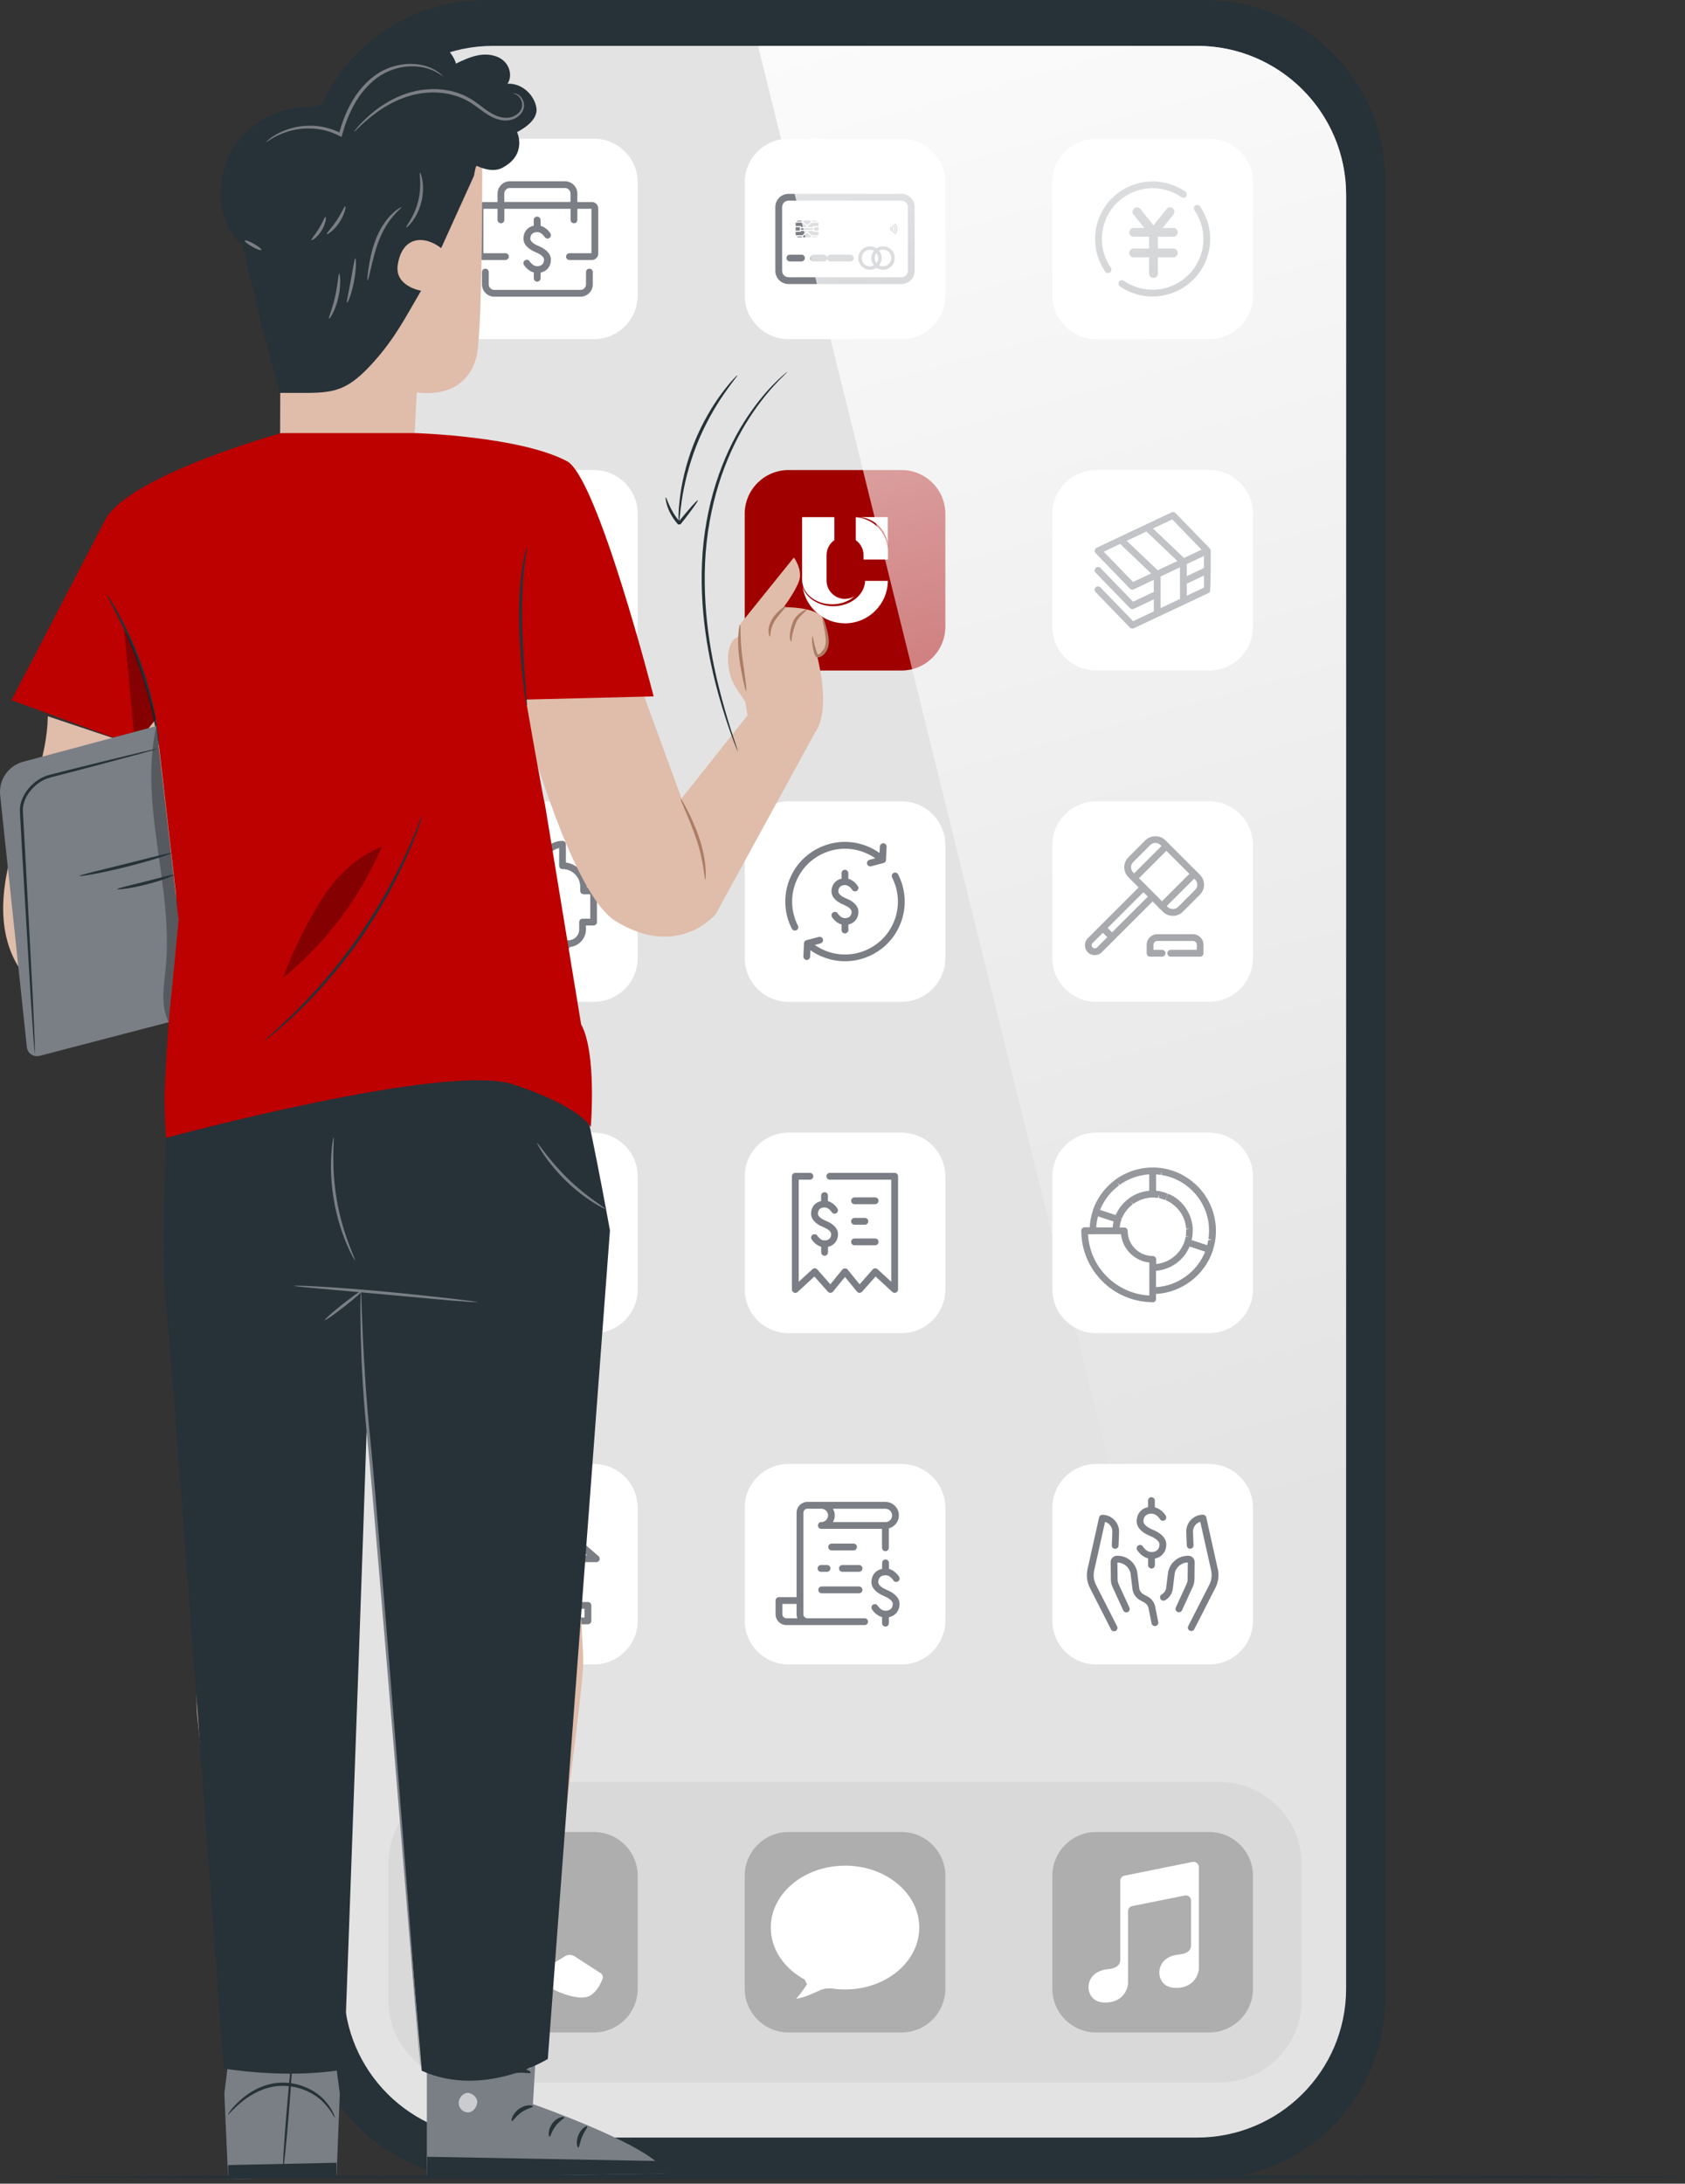 <?xml version="1.0" encoding="UTF-8"?>
<svg width="382px" height="495px" viewBox="0 0 382 495" version="1.1" xmlns="http://www.w3.org/2000/svg" xmlns:xlink="http://www.w3.org/1999/xlink">
    <rect x="0" y="0" width="382" height="495" fill="#333333" stroke="none"/>
    <title>remittance-9</title>
    <defs>
        <linearGradient x1="48.214%" y1="-15.59%" x2="55.066%" y2="73.429%" id="linearGradient-1">
            <stop stop-color="#FFFFFF" offset="0%"></stop>
            <stop stop-color="#FFFFFF" stop-opacity="0" offset="100%"></stop>
        </linearGradient>
    </defs>
    <g id="宣传" stroke="none" stroke-width="1" fill="none" fill-rule="evenodd">
        <g id="remittance-9">
            <path d="M273.152,0 L110.007,0 C87.448,0 69.16,18.27 69.16,40.807 L69.16,453.179 C69.16,475.716 87.448,493.986 110.007,493.986 L273.152,493.986 C295.711,493.986 313.999,475.716 313.999,453.179 L313.999,40.807 C313.999,18.27 295.711,0 273.152,0 Z" id="路径" fill="#263238" fill-rule="nonzero"></path>
            <path d="M271.378,10.398 L111.766,10.398 C93.102,10.398 77.971,25.514 77.971,44.161 L77.971,450.786 C77.971,469.433 93.102,484.549 111.766,484.549 L271.378,484.549 C290.043,484.549 305.174,469.433 305.174,450.786 L305.174,44.161 C305.174,25.514 290.043,10.398 271.378,10.398 Z" id="路径" fill="#E3E3E3" fill-rule="nonzero"></path>
            <path d="M134.627,31.437 L109.034,31.437 C103.54,31.437 99.086,35.886 99.086,41.375 L99.086,66.944 C99.086,72.433 103.54,76.882 109.034,76.882 L134.627,76.882 C140.121,76.882 144.575,72.433 144.575,66.944 L144.575,41.375 C144.575,35.886 140.121,31.437 134.627,31.437 Z" id="路径" fill="#FFFFFF" fill-rule="nonzero"></path>
            <path d="M204.37,31.437 L178.776,31.437 C173.282,31.437 168.828,35.886 168.828,41.375 L168.828,66.944 C168.828,72.433 173.282,76.882 178.776,76.882 L204.37,76.882 C209.864,76.882 214.317,72.433 214.317,66.944 L214.317,41.375 C214.317,35.886 209.864,31.437 204.37,31.437 Z" id="路径" fill="#FFFFFF" fill-rule="nonzero"></path>
            <path d="M274.114,31.437 L248.52,31.437 C243.026,31.437 238.572,35.886 238.572,41.375 L238.572,66.944 C238.572,72.433 243.026,76.882 248.52,76.882 L274.114,76.882 C279.608,76.882 284.062,72.433 284.062,66.944 L284.062,41.375 C284.062,35.886 279.608,31.437 274.114,31.437 Z" id="路径" fill="#FFFFFF" fill-rule="nonzero"></path>
            <path d="M134.627,106.548 L109.034,106.548 C103.54,106.548 99.086,110.997 99.086,116.486 L99.086,142.055 C99.086,147.543 103.54,151.993 109.034,151.993 L134.627,151.993 C140.121,151.993 144.575,147.543 144.575,142.055 L144.575,116.486 C144.575,110.997 140.121,106.548 134.627,106.548 Z" id="路径" fill="#FFFFFF" fill-rule="nonzero"></path>
            <path d="M204.37,106.548 L178.776,106.548 C173.282,106.548 168.828,110.997 168.828,116.486 L168.828,142.055 C168.828,147.543 173.282,151.993 178.776,151.993 L204.37,151.993 C209.864,151.993 214.317,147.543 214.317,142.055 L214.317,116.486 C214.317,110.997 209.864,106.548 204.37,106.548 Z" id="路径" fill="#A00000" fill-rule="nonzero"></path>
            <path d="M274.114,106.548 L248.52,106.548 C243.026,106.548 238.572,110.997 238.572,116.486 L238.572,142.055 C238.572,147.543 243.026,151.993 248.52,151.993 L274.114,151.993 C279.608,151.993 284.062,147.543 284.062,142.055 L284.062,116.486 C284.062,110.997 279.608,106.548 274.114,106.548 Z" id="路径" fill="#FFFFFF" fill-rule="nonzero"></path>
            <path d="M134.627,181.645 L109.034,181.645 C103.54,181.645 99.086,186.094 99.086,191.583 L99.086,217.152 C99.086,222.641 103.54,227.09 109.034,227.09 L134.627,227.09 C140.121,227.09 144.575,222.641 144.575,217.152 L144.575,191.583 C144.575,186.094 140.121,181.645 134.627,181.645 Z" id="路径" fill="#FFFFFF" fill-rule="nonzero"></path>
            <path d="M204.37,181.645 L178.776,181.645 C173.282,181.645 168.828,186.094 168.828,191.583 L168.828,217.152 C168.828,222.641 173.282,227.09 178.776,227.09 L204.37,227.09 C209.864,227.09 214.317,222.641 214.317,217.152 L214.317,191.583 C214.317,186.094 209.864,181.645 204.37,181.645 Z" id="路径" fill="#FFFFFF" fill-rule="nonzero"></path>
            <path d="M274.114,181.645 L248.52,181.645 C243.026,181.645 238.572,186.094 238.572,191.583 L238.572,217.152 C238.572,222.641 243.026,227.09 248.52,227.09 L274.114,227.09 C279.608,227.09 284.062,222.641 284.062,217.152 L284.062,191.583 C284.062,186.094 279.608,181.645 274.114,181.645 Z" id="路径" fill="#FFFFFF" fill-rule="nonzero"></path>
            <path d="M134.627,256.755 L109.034,256.755 C103.54,256.755 99.086,261.205 99.086,266.694 L99.086,292.262 C99.086,297.751 103.54,302.2 109.034,302.2 L134.627,302.2 C140.121,302.2 144.575,297.751 144.575,292.262 L144.575,266.694 C144.575,261.205 140.121,256.755 134.627,256.755 Z" id="路径" fill="#FFFFFF" fill-rule="nonzero"></path>
            <path d="M204.37,256.755 L178.776,256.755 C173.282,256.755 168.828,261.205 168.828,266.694 L168.828,292.262 C168.828,297.751 173.282,302.2 178.776,302.2 L204.37,302.2 C209.864,302.2 214.317,297.751 214.317,292.262 L214.317,266.694 C214.317,261.205 209.864,256.755 204.37,256.755 Z" id="路径" fill="#FFFFFF" fill-rule="nonzero"></path>
            <path d="M274.114,256.755 L248.52,256.755 C243.026,256.755 238.572,261.205 238.572,266.694 L238.572,292.262 C238.572,297.751 243.026,302.2 248.52,302.2 L274.114,302.2 C279.608,302.2 284.062,297.751 284.062,292.262 L284.062,266.694 C284.062,261.205 279.608,256.755 274.114,256.755 Z" id="路径" fill="#FFFFFF" fill-rule="nonzero"></path>
            <path d="M134.627,331.853 L109.034,331.853 C103.54,331.853 99.086,336.302 99.086,341.791 L99.086,367.36 C99.086,372.848 103.54,377.298 109.034,377.298 L134.627,377.298 C140.121,377.298 144.575,372.848 144.575,367.36 L144.575,341.791 C144.575,336.302 140.121,331.853 134.627,331.853 Z" id="路径" fill="#FFFFFF" fill-rule="nonzero"></path>
            <path d="M204.37,331.853 L178.776,331.853 C173.282,331.853 168.828,336.302 168.828,341.791 L168.828,367.36 C168.828,372.848 173.282,377.298 178.776,377.298 L204.37,377.298 C209.864,377.298 214.317,372.848 214.317,367.36 L214.317,341.791 C214.317,336.302 209.864,331.853 204.37,331.853 Z" id="路径" fill="#FFFFFF" fill-rule="nonzero"></path>
            <path d="M274.114,331.853 L248.52,331.853 C243.026,331.853 238.572,336.302 238.572,341.791 L238.572,367.36 C238.572,372.848 243.026,377.298 248.52,377.298 L274.114,377.298 C279.608,377.298 284.062,372.848 284.062,367.36 L284.062,341.791 C284.062,336.302 279.608,331.853 274.114,331.853 Z" id="路径" fill="#FFFFFF" fill-rule="nonzero"></path>
            <path d="M276.414,403.948 L106.719,403.948 C96.403,403.948 88.041,412.302 88.041,422.608 L88.041,453.409 C88.041,463.714 96.403,472.068 106.719,472.068 L276.414,472.068 C286.729,472.068 295.091,463.714 295.091,453.409 L295.091,422.608 C295.091,412.302 286.729,403.948 276.414,403.948 Z" id="路径" fill="#D9D9D9" fill-rule="nonzero"></path>
            <path d="M134.627,415.279 L109.034,415.279 C103.54,415.279 99.086,419.729 99.086,425.217 L99.086,450.786 C99.086,456.275 103.54,460.724 109.034,460.724 L134.627,460.724 C140.121,460.724 144.575,456.275 144.575,450.786 L144.575,425.217 C144.575,419.729 140.121,415.279 134.627,415.279 Z" id="路径" fill="#000000" fill-rule="nonzero" opacity="0.2"></path>
            <path d="M204.37,415.279 L178.776,415.279 C173.282,415.279 168.828,419.729 168.828,425.217 L168.828,450.786 C168.828,456.275 173.282,460.724 178.776,460.724 L204.37,460.724 C209.864,460.724 214.317,456.275 214.317,450.786 L214.317,425.217 C214.317,419.729 209.864,415.279 204.37,415.279 Z" id="路径" fill="#000000" fill-rule="nonzero" opacity="0.2"></path>
            <path d="M274.114,415.279 L248.52,415.279 C243.026,415.279 238.572,419.729 238.572,425.217 L238.572,450.786 C238.572,456.275 243.026,460.724 248.52,460.724 L274.114,460.724 C279.608,460.724 284.062,456.275 284.062,450.786 L284.062,425.217 C284.062,419.729 279.608,415.279 274.114,415.279 Z" id="路径" fill="#000000" fill-rule="nonzero" opacity="0.2"></path>
            <path d="M196.112,131.683 L196.112,131.71 C196.112,131.792 196.112,131.846 196.112,131.913 C196.085,132.17 196.044,132.441 195.977,132.698 C195.855,133.211 195.638,133.698 195.368,134.144 C194.826,135.037 194.041,135.767 193.162,136.281 C192.282,136.808 191.307,137.146 190.306,137.308 C189.304,137.471 188.276,137.457 187.288,137.268 C186.3,137.078 185.339,136.713 184.486,136.173 C183.633,135.632 182.902,134.915 182.402,134.036 C182.212,133.712 182.063,133.36 181.955,132.995 C182.645,137.687 186.679,141.297 191.565,141.297 C196.897,141.297 201.228,136.997 201.282,131.67 L196.112,131.67 L196.112,131.683 Z" id="路径" fill="#FFFFFF" fill-rule="nonzero"></path>
            <path d="M191.565,135.767 C189.251,135.767 187.383,133.888 187.383,131.576 L187.383,125.856 C187.383,124.45 188.087,123.192 189.156,122.435 L189.156,117.229 L181.848,117.229 L181.848,131.156 C181.848,131.4 181.848,131.643 181.875,131.887 C181.902,132.13 181.929,132.373 181.996,132.603 C182.118,133.076 182.308,133.523 182.565,133.942 C183.066,134.767 183.81,135.443 184.636,135.929 C185.461,136.43 186.395,136.741 187.356,136.889 C188.304,137.038 189.292,137.025 190.225,136.835 C191.173,136.66 192.08,136.308 192.878,135.794 C193.162,135.605 193.447,135.402 193.704,135.172 C193.081,135.537 192.35,135.754 191.579,135.754 L191.565,135.767 Z" id="路径" fill="#FFFFFF" fill-rule="nonzero"></path>
            <path d="M194.949,117.229 C195.585,117.283 196.221,117.419 196.817,117.649 C197.277,117.824 197.71,118.054 198.116,118.311 C198.522,118.581 198.914,118.892 199.253,119.23 C199.591,119.582 199.903,119.961 200.173,120.366 C200.444,120.772 200.66,121.218 200.836,121.664 C201.066,122.273 201.27,122.949 201.27,123.557 L201.27,117.216 L194.922,117.216 L194.949,117.229 Z" id="路径" fill="#FFFFFF" fill-rule="nonzero"></path>
            <path d="M200.593,121.786 C200.404,121.353 200.174,120.948 199.903,120.569 C199.632,120.191 199.334,119.826 199.01,119.501 C198.685,119.163 198.319,118.866 197.94,118.609 C197.561,118.338 197.142,118.122 196.722,117.919 C195.87,117.54 194.949,117.311 194.002,117.229 L194.002,122.435 C195.071,123.192 195.775,124.45 195.775,125.856 L195.775,126.843 L201.311,126.843 L201.311,124.504 C201.229,123.557 200.999,122.638 200.607,121.786 L200.593,121.786 Z" id="路径" fill="#FFFFFF" fill-rule="nonzero"></path>
            <path d="M136.616,448.568 C136.778,448.095 136.602,447.568 136.169,447.284 L130.254,443.457 C129.591,443.038 128.752,443.025 128.089,443.43 L126.194,444.607 C125.328,445.148 124.205,445.053 123.433,444.363 C120.631,441.848 117.952,439.185 115.434,436.372 C114.744,435.615 114.649,434.493 115.191,433.614 L116.368,431.721 C116.788,431.058 116.774,430.207 116.341,429.558 L112.511,423.649 C112.24,423.23 111.712,423.04 111.225,423.203 C110.183,423.568 108.396,424.379 107.408,425.974 C105.947,428.341 107.95,435.926 115.894,443.877 C123.853,451.827 131.446,453.828 133.814,452.354 C135.411,451.367 136.237,449.583 136.589,448.541 L136.616,448.568 Z" id="路径" fill="#FFFFFF" fill-rule="nonzero"></path>
            <path d="M191.565,422.919 C182.267,422.919 174.742,429.206 174.742,436.954 C174.742,441.889 177.801,446.229 182.43,448.731 L182.944,449.785 C182.944,449.785 181.875,451.57 180.481,453.085 C182.078,452.882 184.257,451.935 185.692,451.246 C186.666,450.772 187.749,450.637 188.818,450.786 C189.711,450.908 190.645,450.975 191.579,450.975 C200.877,450.975 208.402,444.688 208.402,436.94 C208.402,429.192 200.864,422.905 191.579,422.905 L191.565,422.919 Z" id="路径" fill="#FFFFFF" fill-rule="nonzero"></path>
            <path d="M270.404,422.067 C271.122,421.945 271.785,422.499 271.785,423.229 L271.785,446.445 C271.785,446.445 271.42,450.624 266.574,450.624 C264.95,450.624 264.016,449.988 263.475,449.217 C262.392,447.676 262.703,445.472 264.138,444.255 C264.801,443.687 265.789,443.2 267.237,443.065 C269.173,442.889 270.025,442.092 270.025,440.942 L270.025,430.842 C270.025,430.098 269.335,429.53 268.604,429.679 L256.68,432.072 C256.126,432.181 255.733,432.667 255.733,433.222 L255.733,449.758 C255.733,449.758 255.368,453.936 250.522,453.936 C248.898,453.936 247.964,453.301 247.423,452.53 C246.34,450.989 246.651,448.785 248.086,447.568 C248.749,447 249.737,446.513 251.185,446.378 C253.121,446.202 253.974,445.404 253.974,444.255 L253.974,426.326 C253.974,425.771 254.366,425.285 254.921,425.177 L270.391,422.053 L270.404,422.067 Z" id="路径" fill="#FFFFFF" fill-rule="nonzero"></path>
            <path d="M121.349,198.479 C120.93,198.479 120.578,198.817 120.578,199.25 L120.578,200.521 C120.05,200.629 119.576,200.845 119.198,201.197 C118.602,201.738 118.264,202.535 118.264,203.414 C118.264,205.118 120.104,206.051 120.673,206.294 C120.781,206.348 120.889,206.389 121.011,206.457 C121.133,206.524 121.268,206.578 121.404,206.632 C121.959,206.876 122.892,207.457 122.892,208.106 C122.892,208.566 122.744,208.931 122.459,209.188 C122.162,209.458 121.701,209.594 121.187,209.539 C120.321,209.458 119.712,208.498 119.698,208.485 C119.482,208.12 119.008,208.012 118.643,208.228 C118.277,208.444 118.155,208.917 118.385,209.283 C118.426,209.337 119.211,210.621 120.578,210.986 L120.578,212.271 C120.578,212.69 120.916,213.041 121.349,213.041 C121.783,213.041 122.121,212.703 122.121,212.271 L122.121,211.013 C122.649,210.905 123.123,210.675 123.501,210.324 C124.097,209.783 124.435,208.985 124.435,208.106 C124.435,206.402 122.595,205.47 122.026,205.226 C121.918,205.172 121.81,205.131 121.688,205.064 C121.566,204.996 121.431,204.942 121.295,204.888 C120.74,204.645 119.82,204.063 119.82,203.414 C119.82,202.955 119.969,202.589 120.253,202.333 C120.551,202.062 121.011,201.927 121.525,201.981 C122.405,202.062 123.014,203.036 123.014,203.036 C123.231,203.401 123.704,203.522 124.07,203.293 C124.435,203.076 124.557,202.603 124.327,202.238 C124.286,202.184 123.501,200.899 122.134,200.534 L122.134,199.25 C122.134,198.831 121.796,198.479 121.363,198.479 L121.349,198.479 Z" id="路径" fill="#7B7E84" fill-rule="nonzero"></path>
            <path d="M135.329,209.012 L135.329,201.927 C135.329,201.508 134.991,201.156 134.558,201.156 L133.055,201.156 L133.055,200.994 C133.055,198.208 130.971,195.883 128.291,195.518 L128.291,191.38 C128.291,190.961 127.953,190.609 127.52,190.609 C124.772,190.609 122.526,192.732 122.309,195.423 L119.007,195.423 C118.587,195.423 118.235,195.761 118.235,196.194 C118.235,196.626 118.574,196.964 119.007,196.964 L123.067,196.964 C123.487,196.964 123.838,196.626 123.838,196.194 L123.838,195.842 C123.838,194.071 125.097,192.597 126.762,192.232 L126.762,196.234 C126.762,196.653 127.1,197.005 127.533,197.005 C129.739,197.005 131.54,198.803 131.54,201.007 L131.54,201.94 C131.54,202.359 131.878,202.711 132.311,202.711 L133.813,202.711 L133.813,208.255 L132.081,208.255 C131.661,208.255 131.309,208.593 131.309,209.025 L131.309,210.675 C131.309,212.041 130.2,213.163 128.819,213.163 C128.576,213.163 128.345,213.285 128.197,213.474 L125.842,216.638 L123.744,216.638 L123.744,214.867 C123.744,214.447 123.405,214.096 122.972,214.096 L119.534,214.096 C119.115,214.096 118.763,214.434 118.763,214.867 L118.763,216.327 L116.273,216.327 L114.188,213.312 C114.039,213.109 113.809,212.987 113.552,212.987 C111.522,212.987 109.857,211.337 109.857,209.296 L109.857,205.104 C109.857,204.685 109.519,204.333 109.086,204.333 C108.653,204.333 108.314,204.672 108.314,205.104 L108.314,209.296 C108.314,212.041 110.439,214.285 113.133,214.501 L115.231,217.53 C115.379,217.733 115.609,217.855 115.867,217.855 L119.521,217.855 C119.941,217.855 120.292,217.517 120.292,217.084 L120.292,215.624 L122.187,215.624 L122.187,217.395 C122.187,217.814 122.526,218.166 122.959,218.166 L126.221,218.166 C126.464,218.166 126.694,218.044 126.843,217.855 L129.212,214.664 C131.242,214.461 132.839,212.744 132.839,210.661 L132.839,209.783 L134.571,209.783 C134.991,209.783 135.343,209.445 135.343,209.012 L135.329,209.012 Z" id="路径" fill="#7B7E84" fill-rule="nonzero"></path>
            <path d="M109.1,203.495 C109.519,203.495 109.871,203.157 109.871,202.725 C109.871,199.534 112.47,196.951 115.664,196.951 C116.083,196.951 116.435,196.613 116.435,196.18 C116.435,195.748 116.097,195.41 115.664,195.41 C111.631,195.41 108.342,198.695 108.342,202.725 C108.342,203.144 108.68,203.495 109.113,203.495 L109.1,203.495 Z" id="路径" fill="#7B7E84" fill-rule="nonzero"></path>
            <path d="M121.823,136.754 C122.243,136.754 122.594,136.416 122.594,135.984 L122.594,134.658 C123.136,134.55 123.637,134.307 124.029,133.955 C124.638,133.401 124.977,132.59 124.977,131.684 C124.977,129.94 123.082,128.98 122.5,128.723 C122.378,128.669 122.27,128.614 122.148,128.56 C122.012,128.493 121.877,128.439 121.742,128.371 C121.579,128.303 120.185,127.668 120.185,126.816 C120.185,126.343 120.348,125.937 120.632,125.667 C120.957,125.369 121.444,125.248 121.972,125.288 C122.892,125.369 123.528,126.383 123.528,126.397 C123.745,126.762 124.219,126.884 124.584,126.654 C124.949,126.438 125.071,125.964 124.841,125.599 C124.801,125.532 123.975,124.207 122.554,123.841 L122.554,122.476 C122.554,122.057 122.215,121.705 121.782,121.705 C121.349,121.705 121.011,122.043 121.011,122.476 L121.011,123.814 C120.47,123.923 119.969,124.152 119.576,124.517 C118.967,125.072 118.629,125.883 118.629,126.789 C118.629,128.533 120.524,129.493 121.106,129.75 C121.227,129.804 121.336,129.858 121.458,129.912 C121.593,129.98 121.728,130.034 121.85,130.102 C122.012,130.169 123.407,130.805 123.407,131.657 C123.407,132.13 123.244,132.536 122.96,132.806 C122.635,133.104 122.161,133.225 121.62,133.185 C120.7,133.104 120.077,132.103 120.064,132.076 C119.847,131.711 119.373,131.603 119.008,131.819 C118.642,132.035 118.521,132.509 118.751,132.874 C118.791,132.941 119.617,134.266 121.024,134.631 L121.024,135.984 C121.024,136.403 121.363,136.754 121.796,136.754 L121.823,136.754 Z" id="路径" fill="#7B7E84" fill-rule="nonzero"></path>
            <path d="M127.06,138.215 C126.789,138.539 126.816,139.026 127.141,139.296 C127.466,139.567 127.953,139.54 128.224,139.215 C131.946,134.902 133.272,128.141 133.272,123.247 L133.272,120.853 C133.272,120.65 133.191,120.448 133.042,120.299 C132.893,120.15 132.703,120.069 132.487,120.083 C132.433,120.083 126.396,120.245 122.431,115.648 C122.133,115.31 121.565,115.31 121.267,115.648 C117.328,120.231 111.265,120.083 111.211,120.083 C111.021,120.069 110.805,120.15 110.656,120.299 C110.507,120.448 110.426,120.637 110.426,120.853 L110.426,123.247 C110.426,129.561 112.794,140.865 121.673,143.136 C121.741,143.15 121.795,143.163 121.862,143.163 C121.93,143.163 121.984,143.163 122.052,143.136 C123.297,142.812 124.461,142.298 125.53,141.608 C125.882,141.379 125.99,140.905 125.76,140.54 C125.53,140.189 125.057,140.081 124.691,140.31 C123.825,140.878 122.864,141.297 121.862,141.581 C114.053,139.418 111.969,129.061 111.969,123.233 L111.969,121.583 C113.796,121.489 118.343,120.867 121.862,117.257 C125.381,120.853 129.942,121.475 131.77,121.583 L131.77,123.233 C131.77,127.857 130.538,134.212 127.1,138.201 L127.06,138.215 Z" id="路径" fill="#7B7E84" fill-rule="nonzero"></path>
            <path d="M265.409,215.313 C264.99,215.313 264.638,215.651 264.638,216.084 C264.638,216.516 264.976,216.855 265.409,216.855 L272.068,216.855 C272.488,216.855 272.84,216.516 272.84,216.084 L272.84,214.164 C272.84,212.839 271.757,211.771 270.444,211.771 L262.351,211.771 C261.024,211.771 259.955,212.852 259.955,214.164 L259.955,216.084 C259.955,216.503 260.293,216.855 260.726,216.855 L263.447,216.855 C263.866,216.855 264.218,216.516 264.218,216.084 C264.218,215.651 263.88,215.313 263.447,215.313 L261.498,215.313 L261.498,214.164 C261.498,213.691 261.89,213.298 262.364,213.298 L270.458,213.298 C270.931,213.298 271.324,213.691 271.324,214.164 L271.324,215.313 L265.436,215.313 L265.409,215.313 Z" id="路径" fill="#7B7E84" fill-rule="nonzero"></path>
            <path d="M248.194,216.516 C248.776,216.516 249.345,216.3 249.778,215.867 L261.309,204.347 L262.676,205.713 C262.717,205.807 262.771,205.888 262.839,205.956 C262.906,206.024 263.001,206.078 263.082,206.118 L263.637,206.673 C264.246,207.281 265.045,207.606 265.898,207.606 C266.75,207.606 267.549,207.281 268.158,206.673 L272.029,202.806 C273.274,201.562 273.274,199.533 272.029,198.289 L264.192,190.461 C262.988,189.257 260.89,189.257 259.685,190.461 L255.814,194.328 C255.205,194.936 254.881,195.734 254.881,196.586 C254.881,197.438 255.205,198.235 255.814,198.844 L258.142,201.169 L246.611,212.69 C245.731,213.569 245.731,214.988 246.611,215.867 C247.044,216.3 247.626,216.516 248.194,216.516 Z M270.946,199.385 C271.257,199.696 271.433,200.115 271.433,200.548 C271.433,200.98 271.257,201.399 270.946,201.724 L267.075,205.591 C266.452,206.213 265.356,206.213 264.734,205.591 L264.517,205.375 L270.729,199.168 L270.946,199.385 Z M264.409,192.854 L269.647,198.087 L263.434,204.293 L261.864,202.724 L259.78,200.642 L258.21,199.074 L264.422,192.867 L264.409,192.854 Z M257.114,197.965 L256.897,197.749 C256.586,197.438 256.41,197.018 256.41,196.586 C256.41,196.153 256.586,195.734 256.897,195.423 L260.768,191.556 C261.079,191.245 261.499,191.069 261.932,191.069 C262.365,191.069 262.785,191.245 263.096,191.556 L263.312,191.772 L257.1,197.978 L257.114,197.965 Z M259.225,202.251 L260.227,203.252 L252.106,211.351 L251.104,210.35 L259.225,202.238 L259.225,202.251 Z M247.694,213.771 L250.022,211.446 L251.023,212.446 L248.695,214.772 C248.425,215.056 247.964,215.042 247.694,214.772 C247.423,214.501 247.423,214.042 247.694,213.771 Z" id="形状" fill="#7B7E84" fill-rule="nonzero"></path>
            <path d="M110.033,60.9 C109.614,60.9 109.262,61.238 109.262,61.671 L109.262,64.456 C109.262,65.997 110.52,67.255 112.063,67.255 L131.594,67.255 C133.136,67.255 134.395,65.997 134.395,64.456 L134.395,61.671 C134.395,61.252 134.057,60.9 133.624,60.9 C133.191,60.9 132.852,61.238 132.852,61.671 L132.852,64.456 C132.852,65.159 132.284,65.713 131.594,65.713 L112.063,65.713 C111.373,65.713 110.805,65.146 110.805,64.456 L110.805,61.671 C110.805,61.252 110.466,60.9 110.033,60.9 Z" id="路径" fill="#7B7E84" fill-rule="nonzero"></path>
            <path d="M109.507,58.939 L114.582,58.939 C115.002,58.939 115.354,58.601 115.354,58.169 C115.354,57.736 115.015,57.398 114.582,57.398 L109.601,57.398 L109.601,47.325 L112.796,47.325 L112.796,49.84 C112.796,50.259 113.134,50.61 113.567,50.61 C114,50.61 114.339,50.272 114.339,49.84 L114.339,47.325 L129.348,47.325 L129.348,49.84 C129.348,50.259 129.687,50.61 130.12,50.61 C130.553,50.61 130.891,50.272 130.891,49.84 L130.891,47.325 L134.085,47.325 L134.085,57.398 L129.105,57.398 C128.685,57.398 128.333,57.736 128.333,58.169 C128.333,58.601 128.672,58.939 129.105,58.939 L134.18,58.939 C134.979,58.939 135.628,58.29 135.628,57.493 L135.628,47.243 C135.628,46.446 134.979,45.797 134.18,45.797 L130.891,45.797 L130.891,43.89 C130.891,42.349 129.633,41.091 128.09,41.091 L115.597,41.091 C114.054,41.091 112.796,42.349 112.796,43.89 L112.796,45.797 L109.507,45.797 C108.708,45.797 108.059,46.446 108.059,47.243 L108.059,57.493 C108.059,58.29 108.708,58.939 109.507,58.939 Z M114.325,43.877 C114.325,43.174 114.893,42.619 115.584,42.619 L128.076,42.619 C128.766,42.619 129.335,43.187 129.335,43.877 L129.335,45.783 L114.325,45.783 L114.325,43.877 Z" id="形状" fill="#7B7E84" fill-rule="nonzero"></path>
            <path d="M121.768,49.096 C121.349,49.096 120.997,49.434 120.997,49.866 L120.997,51.164 C120.469,51.273 119.982,51.502 119.603,51.854 C118.994,52.408 118.669,53.206 118.669,54.099 C118.669,55.816 120.523,56.762 121.091,57.019 C121.2,57.073 121.322,57.127 121.443,57.181 C121.565,57.249 121.7,57.303 121.836,57.357 C121.985,57.425 123.338,58.033 123.338,58.858 C123.338,59.318 123.189,59.71 122.905,59.967 C122.594,60.251 122.12,60.372 121.606,60.332 C120.712,60.251 120.103,59.264 120.09,59.25 C119.873,58.885 119.4,58.777 119.034,58.993 C118.669,59.21 118.547,59.683 118.777,60.048 C118.818,60.115 119.616,61.4 121.01,61.765 L121.01,63.077 C121.01,63.496 121.349,63.847 121.782,63.847 C122.215,63.847 122.553,63.509 122.553,63.077 L122.553,61.792 C123.081,61.684 123.568,61.454 123.961,61.103 C124.57,60.548 124.895,59.751 124.895,58.858 C124.895,57.141 123.04,56.194 122.472,55.938 C122.364,55.883 122.242,55.829 122.12,55.775 C121.998,55.708 121.863,55.654 121.728,55.599 C121.579,55.532 120.225,54.923 120.225,54.099 C120.225,53.639 120.374,53.247 120.658,52.99 C120.97,52.706 121.43,52.584 121.958,52.625 C122.851,52.706 123.46,53.693 123.474,53.706 C123.69,54.072 124.164,54.193 124.529,53.963 C124.895,53.747 125.016,53.274 124.786,52.909 C124.746,52.841 123.947,51.557 122.553,51.191 L122.553,49.88 C122.553,49.461 122.215,49.109 121.782,49.109 L121.768,49.096 Z" id="路径" fill="#7B7E84" fill-rule="nonzero"></path>
            <path d="M204.37,43.944 L178.763,43.944 C177.111,43.944 175.771,45.283 175.771,46.932 L175.771,61.4 C175.771,63.05 177.111,64.388 178.763,64.388 L204.37,64.388 C206.021,64.388 207.361,63.05 207.361,61.4 L207.361,46.932 C207.361,45.283 206.021,43.944 204.37,43.944 Z M205.818,61.4 C205.818,62.198 205.168,62.847 204.37,62.847 L178.763,62.847 C177.964,62.847 177.314,62.198 177.314,61.4 L177.314,46.932 C177.314,46.135 177.964,45.486 178.763,45.486 L204.37,45.486 C205.168,45.486 205.818,46.135 205.818,46.932 L205.818,61.4 Z" id="形状" fill="#7B7E84" fill-rule="nonzero"></path>
            <path d="M200.187,55.843 C199.646,55.843 199.132,56.005 198.712,56.289 C198.292,56.005 197.778,55.843 197.237,55.843 C195.775,55.843 194.584,57.033 194.584,58.493 C194.584,59.954 195.775,61.144 197.237,61.144 C197.778,61.144 198.292,60.981 198.712,60.697 C199.132,60.981 199.646,61.144 200.187,61.144 C201.649,61.144 202.84,59.954 202.84,58.493 C202.84,57.033 201.649,55.843 200.187,55.843 Z M198.13,60.143 C197.859,60.292 197.562,60.386 197.237,60.386 C196.195,60.386 195.355,59.548 195.355,58.507 C195.355,57.466 196.195,56.627 197.237,56.627 C197.562,56.627 197.859,56.722 198.13,56.871 C197.765,57.331 197.534,57.898 197.534,58.52 C197.534,59.142 197.765,59.71 198.13,60.17 L198.13,60.143 Z M198.712,59.643 C198.468,59.318 198.306,58.926 198.306,58.493 C198.306,58.061 198.455,57.655 198.712,57.344 C198.956,57.669 199.118,58.061 199.118,58.493 C199.118,58.926 198.969,59.332 198.712,59.643 Z M200.187,60.373 C199.862,60.373 199.565,60.278 199.294,60.13 C199.659,59.67 199.889,59.102 199.889,58.48 C199.889,57.858 199.659,57.29 199.294,56.83 C199.565,56.682 199.862,56.587 200.187,56.587 C201.229,56.587 202.069,57.425 202.069,58.466 C202.069,59.508 201.229,60.346 200.187,60.346 L200.187,60.373 Z" id="形状" fill="#7B7E84" fill-rule="nonzero"></path>
            <path d="M192.784,57.723 L188.237,57.723 C187.871,57.723 187.587,57.98 187.506,58.304 C187.425,57.966 187.127,57.723 186.775,57.723 L184.434,57.723 C184.014,57.723 183.662,58.061 183.662,58.493 C183.662,58.926 184,59.264 184.434,59.264 L186.775,59.264 C187.14,59.264 187.425,59.007 187.506,58.683 C187.587,59.021 187.885,59.264 188.237,59.264 L192.784,59.264 C193.204,59.264 193.556,58.926 193.556,58.493 C193.556,58.061 193.217,57.723 192.784,57.723 Z" id="路径" fill="#7B7E84" fill-rule="nonzero"></path>
            <path d="M181.7,57.723 L179.074,57.723 C178.655,57.723 178.303,58.061 178.303,58.493 C178.303,58.926 178.641,59.264 179.074,59.264 L181.7,59.264 C182.119,59.264 182.471,58.926 182.471,58.493 C182.471,58.061 182.133,57.723 181.7,57.723 Z" id="路径" fill="#7B7E84" fill-rule="nonzero"></path>
            <path d="M201.865,52.328 C201.865,52.328 201.906,52.328 201.919,52.328 C201.973,52.328 202.014,52.301 202.041,52.247 C202.149,52.017 202.149,51.746 202.041,51.516 C202.014,51.449 201.933,51.422 201.865,51.449 C201.797,51.476 201.77,51.557 201.797,51.611 C201.879,51.773 201.879,51.963 201.797,52.125 C201.77,52.193 201.797,52.26 201.865,52.287 L201.865,52.328 Z" id="路径" fill="#7B7E84" fill-rule="nonzero"></path>
            <path d="M202.123,52.409 C202.123,52.409 202.109,52.544 202.164,52.584 C202.191,52.584 202.204,52.598 202.231,52.598 C202.272,52.598 202.313,52.571 202.34,52.544 C202.597,52.138 202.597,51.665 202.34,51.259 C202.299,51.205 202.218,51.178 202.164,51.219 C202.109,51.259 202.082,51.34 202.123,51.395 C202.326,51.719 202.326,52.084 202.123,52.409 Z" id="路径" fill="#7B7E84" fill-rule="nonzero"></path>
            <path d="M202.475,52.693 C202.475,52.693 202.448,52.828 202.502,52.868 C202.529,52.882 202.556,52.895 202.583,52.895 C202.624,52.895 202.664,52.882 202.691,52.841 C203.125,52.273 203.125,51.53 202.691,50.962 C202.651,50.908 202.57,50.894 202.515,50.935 C202.461,50.975 202.448,51.056 202.488,51.111 C202.854,51.597 202.854,52.192 202.488,52.679 L202.475,52.693 Z" id="路径" fill="#7B7E84" fill-rule="nonzero"></path>
            <path d="M202.812,50.678 C202.812,50.678 202.744,50.8 202.798,50.854 C203.326,51.489 203.326,52.314 202.798,52.936 C202.758,52.99 202.758,53.071 202.812,53.112 C202.839,53.125 202.866,53.139 202.893,53.139 C202.934,53.139 202.961,53.125 202.988,53.098 C203.583,52.382 203.583,51.408 202.988,50.678 C202.947,50.624 202.866,50.61 202.812,50.664 L202.812,50.678 Z" id="路径" fill="#7B7E84" fill-rule="nonzero"></path>
            <polygon id="路径" fill="#7B7E84" fill-rule="nonzero" points="181.334 51.516 180.373 51.516 180.373 52.273 181.334 52.273"></polygon>
            <polygon id="路径" fill="#7B7E84" fill-rule="nonzero" points="182.064 53.788 183.864 53.788 183.864 53.531 182.971 52.774 182.064 53.531"></polygon>
            <path d="M181.889,53.328 L182.836,52.53 L182.836,52.341 L181.591,52.341 L181.591,52.408 C181.591,52.476 181.537,52.544 181.456,52.544 L180.373,52.544 L180.373,53.111 C180.373,53.193 180.387,53.26 180.414,53.328 L181.889,53.328 Z" id="路径" fill="#7B7E84" fill-rule="nonzero"></path>
            <polygon id="路径" fill="#7B7E84" fill-rule="nonzero" points="184.339 51.719 182.972 51.719 181.592 51.719 181.592 52.084 182.972 52.084 184.339 52.084"></polygon>
            <path d="M181.591,51.381 L181.591,51.449 L182.836,51.449 L182.836,51.259 L181.889,50.461 L180.414,50.461 C180.387,50.529 180.373,50.61 180.373,50.678 L180.373,51.246 L181.456,51.246 C181.523,51.246 181.591,51.3 181.591,51.381 Z" id="路径" fill="#7B7E84" fill-rule="nonzero"></path>
            <polygon id="路径" fill="#7B7E84" fill-rule="nonzero" points="183.864 50.272 183.864 50.015 182.064 50.015 182.064 50.272 182.971 51.029"></polygon>
            <path d="M185.557,53.111 L185.557,52.544 L184.474,52.544 C184.407,52.544 184.339,52.49 184.339,52.408 L184.339,52.341 L183.094,52.341 L183.094,52.53 L184.041,53.328 L185.516,53.328 C185.543,53.26 185.557,53.179 185.557,53.111 Z" id="路径" fill="#7B7E84" fill-rule="nonzero"></path>
            <path d="M181.808,50.015 L181.05,50.015 C180.874,50.015 180.698,50.083 180.59,50.204 L181.808,50.204 L181.808,50.015 Z" id="路径" fill="#7B7E84" fill-rule="nonzero"></path>
            <path d="M181.808,53.788 L181.808,53.599 L180.59,53.599 C180.712,53.72 180.874,53.788 181.05,53.788 L181.808,53.788 Z" id="路径" fill="#7B7E84" fill-rule="nonzero"></path>
            <path d="M184.879,53.788 C185.055,53.788 185.231,53.72 185.339,53.599 L184.121,53.599 L184.121,53.788 L184.879,53.788 Z" id="路径" fill="#7B7E84" fill-rule="nonzero"></path>
            <path d="M184.879,50.015 L184.121,50.015 L184.121,50.204 L185.339,50.204 C185.217,50.083 185.055,50.015 184.879,50.015 Z" id="路径" fill="#7B7E84" fill-rule="nonzero"></path>
            <path d="M183.094,51.462 L184.339,51.462 L184.339,51.395 C184.339,51.327 184.393,51.259 184.474,51.259 L185.557,51.259 L185.557,50.691 C185.557,50.61 185.543,50.543 185.516,50.475 L184.041,50.475 L183.094,51.273 L183.094,51.462 Z" id="路径" fill="#7B7E84" fill-rule="nonzero"></path>
            <polygon id="路径" fill="#7B7E84" fill-rule="nonzero" points="185.57 51.516 184.609 51.516 184.609 52.273 185.57 52.273"></polygon>
            <path d="M256.87,140.797 L249.48,133.158 C249.182,132.86 248.695,132.847 248.397,133.144 C248.086,133.442 248.086,133.929 248.384,134.226 L256.153,142.258 C256.301,142.406 256.504,142.488 256.707,142.488 C256.816,142.488 256.924,142.461 257.032,142.42 L262.622,139.783 C262.622,139.783 262.649,139.783 262.663,139.77 L274.032,134.402 C274.113,134.361 274.18,134.307 274.248,134.253 C274.42,134.082 274.496,130.945 274.478,124.842 C274.478,124.842 274.465,124.734 274.451,124.694 C274.451,124.667 274.451,124.64 274.438,124.612 C274.397,124.491 274.343,124.383 274.248,124.301 L266.493,116.297 C266.263,116.067 265.911,115.999 265.613,116.135 L248.614,124.166 C248.384,124.274 248.235,124.477 248.181,124.721 C248.14,124.964 248.208,125.207 248.384,125.397 L256.153,133.428 C256.301,133.577 256.504,133.658 256.707,133.658 C256.816,133.658 256.924,133.631 257.032,133.591 L261.566,131.441 L261.566,134.172 L256.87,136.389 L249.48,128.75 C249.182,128.453 248.695,128.439 248.397,128.736 C248.086,129.034 248.086,129.521 248.384,129.818 L256.153,137.85 C256.301,137.999 256.504,138.08 256.707,138.08 C256.816,138.08 256.924,138.053 257.032,138.012 L261.566,135.862 L261.566,138.593 L256.87,140.811 L256.87,140.797 Z M267.508,135.768 L263.109,137.85 L263.109,130.684 L267.508,128.601 L267.508,135.768 Z M272.935,133.198 L269.051,135.037 L269.051,132.306 L272.949,130.467 C272.949,131.657 272.949,132.658 272.949,133.198 L272.935,133.198 Z M272.935,128.763 L269.051,130.602 L269.051,127.871 L272.935,126.032 C272.935,126.911 272.935,127.858 272.935,128.763 Z M265.748,117.73 L272.394,124.599 L268.415,126.478 L261.39,119.799 L265.748,117.744 L265.748,117.73 Z M256.87,131.927 L250.224,125.059 L253.946,123.301 L260.971,129.994 L256.87,131.927 Z M255.435,122.598 L259.902,120.488 L266.926,127.168 L262.46,129.277 L255.435,122.584 L255.435,122.598 Z" id="形状" fill="#7B7E84" fill-rule="nonzero"></path>
            <path d="M196.559,195.829 C196.654,196.167 196.965,196.397 197.304,196.397 C197.371,196.397 197.439,196.397 197.507,196.37 L200.308,195.626 C200.308,195.626 200.335,195.626 200.335,195.612 C200.363,195.612 200.376,195.612 200.403,195.599 C200.457,195.572 200.498,195.545 200.552,195.518 C200.552,195.518 200.579,195.518 200.579,195.504 C200.647,195.45 200.701,195.383 200.755,195.315 C200.755,195.288 200.782,195.274 200.782,195.247 C200.809,195.193 200.836,195.126 200.85,195.058 C200.85,195.031 200.85,195.004 200.863,194.977 C200.863,194.963 200.863,194.95 200.863,194.936 L200.999,191.948 C201.012,191.529 200.687,191.164 200.268,191.15 C199.875,191.15 199.483,191.461 199.469,191.881 L199.402,193.354 C198.508,192.719 197.534,192.192 196.505,191.786 C193.135,190.461 189.467,190.528 186.151,191.975 C182.835,193.422 180.291,196.059 178.964,199.425 C177.543,203.036 177.746,207.078 179.519,210.526 C179.655,210.797 179.925,210.946 180.21,210.946 C180.331,210.946 180.453,210.919 180.562,210.864 C180.941,210.675 181.089,210.202 180.9,209.837 C179.33,206.781 179.154,203.198 180.413,199.993 C181.59,197.019 183.85,194.666 186.787,193.395 C189.724,192.11 192.986,192.056 195.964,193.233 C196.844,193.584 197.669,194.03 198.427,194.558 L197.114,194.909 C196.708,195.017 196.465,195.437 196.573,195.842 L196.559,195.829 Z" id="路径" fill="#7B7E84" fill-rule="nonzero"></path>
            <path d="M202.582,197.884 C202.203,198.073 202.054,198.547 202.243,198.912 C203.813,201.968 203.989,205.564 202.731,208.755 C201.553,211.73 199.293,214.083 196.356,215.367 C193.419,216.652 190.157,216.706 187.18,215.529 C186.3,215.178 185.474,214.732 184.716,214.204 L186.029,213.853 C186.435,213.745 186.679,213.325 186.571,212.92 C186.462,212.514 186.043,212.271 185.637,212.379 L182.835,213.123 C182.835,213.123 182.808,213.136 182.794,213.136 C182.767,213.136 182.754,213.136 182.727,213.15 C182.673,213.177 182.632,213.204 182.591,213.231 C182.591,213.231 182.564,213.244 182.551,213.258 C182.483,213.312 182.429,213.38 182.375,213.447 C182.375,213.474 182.348,213.488 182.348,213.515 C182.321,213.569 182.294,213.636 182.28,213.691 C182.28,213.718 182.28,213.745 182.267,213.772 C182.267,213.785 182.267,213.799 182.267,213.812 L182.131,216.8 C182.118,217.22 182.443,217.585 182.862,217.598 C183.241,217.639 183.647,217.287 183.661,216.868 L183.728,215.394 C184.622,216.03 185.596,216.557 186.625,216.949 C188.222,217.585 189.9,217.896 191.578,217.896 C193.419,217.896 195.246,217.517 196.979,216.76 C200.294,215.313 202.839,212.676 204.165,209.31 C205.586,205.713 205.383,201.657 203.61,198.209 C203.421,197.83 202.961,197.681 202.582,197.871 L202.582,197.884 Z" id="路径" fill="#7B7E84" fill-rule="nonzero"></path>
            <path d="M191.565,211.581 C191.985,211.581 192.337,211.243 192.337,210.81 L192.337,209.566 C192.851,209.458 193.325,209.228 193.69,208.89 C194.286,208.35 194.611,207.565 194.611,206.686 C194.611,205.01 192.797,204.077 192.229,203.833 C192.12,203.779 192.012,203.739 191.89,203.685 C191.768,203.617 191.633,203.563 191.511,203.509 C190.97,203.279 190.05,202.698 190.05,202.062 C190.05,201.616 190.198,201.251 190.469,200.994 C190.767,200.724 191.214,200.602 191.714,200.642 C192.581,200.724 193.176,201.67 193.176,201.684 C193.393,202.049 193.866,202.17 194.232,201.94 C194.597,201.724 194.719,201.251 194.489,200.886 C194.448,200.832 193.677,199.561 192.323,199.209 L192.323,197.938 C192.323,197.519 191.985,197.167 191.552,197.167 C191.119,197.167 190.78,197.506 190.78,197.938 L190.78,199.182 C190.266,199.29 189.792,199.507 189.427,199.858 C188.831,200.399 188.507,201.183 188.507,202.062 C188.507,203.752 190.334,204.672 190.889,204.915 C190.997,204.956 191.105,205.01 191.227,205.077 C191.349,205.145 191.484,205.199 191.606,205.253 C192.283,205.551 193.068,206.105 193.068,206.7 C193.068,207.146 192.919,207.511 192.648,207.768 C192.35,208.039 191.904,208.174 191.39,208.12 C190.537,208.039 189.955,207.106 189.928,207.079 C189.711,206.713 189.238,206.605 188.872,206.822 C188.507,207.038 188.385,207.511 188.615,207.876 C188.656,207.93 189.427,209.201 190.78,209.553 L190.78,210.824 C190.78,211.243 191.119,211.595 191.552,211.595 L191.565,211.581 Z" id="路径" fill="#7B7E84" fill-rule="nonzero"></path>
            <g id="编组-14" transform="translate(257, 48)" stroke="#7B7E84" stroke-linecap="round" stroke-linejoin="round" stroke-width="2">
                <polyline id="路径" points="0.75 0 4.5 4.667 8.25 0"></polyline>
                <line x1="0" y1="9.333" x2="9" y2="9.333" id="路径"></line>
                <line x1="0" y1="4.667" x2="9" y2="4.667" id="路径"></line>
                <line x1="4.5" y1="4.667" x2="4.5" y2="14" id="路径"></line>
            </g>
            <path d="M251.198,61.901 C251.347,61.901 251.495,61.86 251.631,61.766 C251.983,61.522 252.064,61.049 251.834,60.697 C249.966,57.98 249.343,54.586 250.142,51.395 C250.886,48.407 252.741,45.905 255.38,44.31 C258.019,42.728 261.105,42.268 264.096,43.011 C265.449,43.35 266.708,43.917 267.845,44.702 C268.197,44.945 268.671,44.85 268.914,44.499 C269.158,44.147 269.063,43.674 268.725,43.431 C267.439,42.538 266.004,41.903 264.475,41.524 C261.091,40.686 257.586,41.2 254.595,42.998 C251.604,44.796 249.492,47.636 248.653,51.016 C247.746,54.64 248.45,58.48 250.562,61.563 C250.71,61.779 250.954,61.901 251.198,61.901 Z" id="路径" fill="#7B7E84" fill-rule="nonzero"></path>
            <path d="M258.521,65.335 C257.168,64.997 255.909,64.429 254.772,63.645 C254.42,63.401 253.946,63.496 253.703,63.847 C253.459,64.199 253.554,64.672 253.892,64.916 C255.178,65.808 256.613,66.444 258.142,66.822 C259.198,67.079 260.253,67.214 261.296,67.214 C267.142,67.214 272.489,63.252 273.964,57.33 C274.871,53.706 274.167,49.866 272.055,46.783 C271.812,46.432 271.338,46.351 270.986,46.581 C270.634,46.824 270.553,47.297 270.783,47.649 C272.651,50.367 273.274,53.761 272.475,56.952 C270.932,63.104 264.679,66.863 258.521,65.335 Z" id="路径" fill="#7B7E84" fill-rule="nonzero"></path>
            <path d="M117.328,284.042 C117.477,284.19 117.68,284.272 117.87,284.272 C118.059,284.272 118.262,284.19 118.411,284.042 L119.71,282.744 C120.143,283.028 120.617,283.23 121.145,283.339 L121.145,285.177 C121.145,285.597 121.483,285.948 121.916,285.948 C122.35,285.948 122.688,285.61 122.688,285.177 L122.688,283.339 C123.216,283.23 123.689,283.028 124.123,282.744 L125.422,284.042 C125.571,284.19 125.774,284.272 125.963,284.272 C126.153,284.272 126.356,284.19 126.505,284.042 C126.802,283.744 126.802,283.257 126.505,282.96 L125.205,281.662 C125.49,281.229 125.693,280.756 125.801,280.229 L127.642,280.229 C128.061,280.229 128.413,279.891 128.413,279.458 C128.413,279.025 128.075,278.687 127.642,278.687 L125.801,278.687 C125.693,278.16 125.49,277.687 125.205,277.254 L126.505,275.956 C126.802,275.658 126.802,275.172 126.505,274.874 C126.207,274.577 125.72,274.577 125.422,274.874 L124.123,276.172 C123.689,275.888 123.216,275.686 122.688,275.577 L122.688,273.738 C122.688,273.319 122.35,272.968 121.916,272.968 C121.483,272.968 121.145,273.306 121.145,273.738 L121.145,275.577 C120.617,275.686 120.143,275.888 119.71,276.172 L118.411,274.874 C118.113,274.577 117.626,274.577 117.328,274.874 C117.03,275.172 117.03,275.658 117.328,275.956 L118.628,277.254 C118.343,277.687 118.14,278.16 118.032,278.687 L116.191,278.687 C115.772,278.687 115.42,279.025 115.42,279.458 C115.42,279.891 115.758,280.229 116.191,280.229 L118.032,280.229 C118.14,280.756 118.343,281.229 118.628,281.662 L117.328,282.96 C117.03,283.257 117.03,283.744 117.328,284.042 Z M121.916,277.038 C123.256,277.038 124.339,278.119 124.339,279.458 C124.339,280.797 123.256,281.878 121.916,281.878 C120.577,281.878 119.494,280.797 119.494,279.458 C119.494,278.119 120.577,277.038 121.916,277.038 Z" id="形状" fill="#7B7E84" fill-rule="nonzero"></path>
            <path d="M129.212,287.219 L119.792,287.219 C119.372,287.219 119.02,287.557 119.02,287.99 C119.02,288.423 119.359,288.761 119.792,288.761 L129.212,288.761 C130.267,288.761 131.12,287.909 131.12,286.854 L131.12,272.116 C131.12,271.061 130.267,270.209 129.212,270.209 L114.459,270.209 C113.403,270.209 112.551,271.061 112.551,272.116 L112.551,286.854 C112.551,287.909 113.403,288.761 114.459,288.761 L115.677,288.761 C116.097,288.761 116.449,288.423 116.449,287.99 C116.449,287.557 116.11,287.219 115.677,287.219 L114.459,287.219 C114.256,287.219 114.094,287.057 114.094,286.854 L114.094,272.116 C114.094,271.913 114.256,271.751 114.459,271.751 L129.212,271.751 C129.415,271.751 129.577,271.913 129.577,272.116 L129.577,286.854 C129.577,287.057 129.415,287.219 129.212,287.219 Z" id="路径" fill="#7B7E84" fill-rule="nonzero"></path>
            <path d="M119.78,292.073 L132.529,292.073 C133.585,292.073 134.437,291.222 134.437,290.167 L134.437,268.79 C134.437,267.735 133.585,266.883 132.529,266.883 L111.131,266.883 C110.075,266.883 109.223,267.735 109.223,268.79 L109.223,290.167 C109.223,291.222 110.075,292.073 111.131,292.073 L115.665,292.073 C116.085,292.073 116.436,291.735 116.436,291.303 C116.436,290.87 116.098,290.532 115.665,290.532 L111.131,290.532 C110.928,290.532 110.766,290.37 110.766,290.167 L110.766,268.79 C110.766,268.587 110.928,268.425 111.131,268.425 L132.529,268.425 C132.732,268.425 132.894,268.587 132.894,268.79 L132.894,290.167 C132.894,290.37 132.732,290.532 132.529,290.532 L119.78,290.532 C119.36,290.532 119.008,290.87 119.008,291.303 C119.008,291.735 119.346,292.073 119.78,292.073 Z" id="路径" fill="#7B7E84" fill-rule="nonzero"></path>
            <path d="M261.052,355.556 C261.471,355.556 261.823,355.218 261.823,354.785 L261.823,353.298 C262.419,353.19 262.96,352.933 263.393,352.527 C264.043,351.932 264.408,351.08 264.408,350.107 C264.408,348.254 262.392,347.227 261.769,346.956 C261.647,346.902 261.512,346.848 261.377,346.78 C261.241,346.713 261.092,346.645 260.943,346.578 C260.767,346.496 259.225,345.793 259.225,344.833 C259.225,344.292 259.4,343.846 259.739,343.549 C260.104,343.224 260.632,343.076 261.241,343.13 C262.27,343.224 262.974,344.347 262.974,344.36 C263.19,344.725 263.664,344.847 264.029,344.617 C264.395,344.401 264.517,343.927 264.286,343.562 C264.246,343.495 263.353,342.061 261.81,341.683 L261.81,340.155 C261.81,339.736 261.471,339.384 261.038,339.384 C260.605,339.384 260.267,339.722 260.267,340.155 L260.267,341.656 C259.671,341.764 259.116,342.007 258.697,342.413 C258.047,343.008 257.682,343.86 257.682,344.833 C257.682,346.686 259.698,347.713 260.321,347.984 C260.443,348.038 260.578,348.092 260.713,348.16 C260.849,348.227 260.998,348.295 261.146,348.362 C261.322,348.444 262.865,349.147 262.865,350.107 C262.865,350.647 262.689,351.094 262.351,351.391 C261.986,351.716 261.458,351.878 260.849,351.81 C259.82,351.716 259.13,350.607 259.116,350.58 C258.9,350.215 258.426,350.093 258.061,350.323 C257.695,350.539 257.573,351.013 257.803,351.378 C257.844,351.445 258.737,352.879 260.28,353.257 L260.28,354.785 C260.28,355.204 260.619,355.556 261.052,355.556 Z" id="路径" fill="#7B7E84" fill-rule="nonzero"></path>
            <path d="M260.173,361.911 L259.239,361.397 C258.738,361.127 258.386,360.64 258.292,360.139 L257.818,356.367 C257.398,354.136 255.409,352.581 253.176,352.662 C252.391,352.689 251.782,353.325 251.795,354.109 L251.836,358.071 C251.836,358.639 251.971,359.193 252.201,359.707 L254.651,365.048 C254.827,365.44 255.287,365.602 255.666,365.426 C256.058,365.251 256.221,364.791 256.045,364.412 L253.595,359.071 C253.446,358.76 253.379,358.409 253.365,358.057 L253.324,354.204 C254.759,354.204 256.018,355.245 256.289,356.61 L256.762,360.383 C256.952,361.397 257.588,362.262 258.495,362.749 L259.429,363.263 C259.956,363.547 260.322,364.088 260.417,364.737 L261.066,367.982 C261.134,368.347 261.459,368.604 261.824,368.604 C261.878,368.604 261.919,368.604 261.973,368.59 C262.393,368.509 262.663,368.103 262.582,367.684 L261.946,364.48 C261.797,363.398 261.147,362.438 260.186,361.911 L260.173,361.911 Z" id="路径" fill="#7B7E84" fill-rule="nonzero"></path>
            <path d="M248.465,359.247 C247.964,358.246 247.815,357.097 248.059,356.002 L250.522,344.982 C250.914,345.09 251.266,345.307 251.55,345.618 C251.984,346.077 252.2,346.672 252.173,347.294 L252.051,350.296 C252.038,350.715 252.363,351.08 252.782,351.094 L252.809,351.094 C253.215,351.094 253.554,350.769 253.581,350.364 L253.702,347.362 C253.743,346.321 253.378,345.334 252.66,344.576 C251.943,343.819 250.968,343.387 249.926,343.373 C249.534,343.4 249.25,343.616 249.168,343.968 L246.556,355.691 C246.231,357.124 246.434,358.652 247.098,359.964 L251.875,369.361 C252.011,369.631 252.281,369.78 252.566,369.78 C252.687,369.78 252.796,369.753 252.917,369.699 C253.296,369.51 253.445,369.05 253.256,368.671 L248.478,359.274 L248.465,359.247 Z" id="路径" fill="#7B7E84" fill-rule="nonzero"></path>
            <path d="M270.797,358.071 L270.838,354.109 C270.838,353.325 270.242,352.689 269.457,352.662 C267.197,352.622 265.248,354.136 264.815,356.408 L264.355,360.085 C264.246,360.64 263.894,361.126 263.394,361.397 C263.015,361.6 262.879,362.073 263.082,362.438 C263.285,362.817 263.759,362.952 264.124,362.749 C265.031,362.249 265.654,361.397 265.857,360.329 L266.317,356.651 C266.588,355.231 267.86,354.19 269.281,354.19 L269.241,358.044 C269.241,358.382 269.159,358.733 269.01,359.044 L266.561,364.385 C266.385,364.777 266.561,365.223 266.94,365.399 C267.048,365.453 267.156,365.467 267.264,365.467 C267.549,365.467 267.833,365.305 267.968,365.021 L270.418,359.68 C270.662,359.166 270.783,358.612 270.783,358.044 L270.797,358.071 Z" id="路径" fill="#7B7E84" fill-rule="nonzero"></path>
            <path d="M276.075,355.664 L273.463,343.941 C273.382,343.589 273.07,343.373 272.705,343.346 C271.663,343.359 270.688,343.792 269.971,344.549 C269.254,345.307 268.888,346.294 268.929,347.335 L269.051,350.336 C269.064,350.756 269.47,351.107 269.849,351.067 C270.269,351.053 270.607,350.688 270.58,350.269 L270.458,347.267 C270.431,346.645 270.661,346.05 271.081,345.59 C271.365,345.293 271.717,345.077 272.109,344.955 L274.573,355.975 C274.816,357.07 274.667,358.219 274.167,359.22 L269.375,368.617 C269.186,368.996 269.335,369.456 269.714,369.645 C269.822,369.699 269.944,369.726 270.066,369.726 C270.35,369.726 270.621,369.577 270.756,369.307 L275.547,359.91 C276.224,358.598 276.413,357.084 276.089,355.637 L276.075,355.664 Z" id="路径" fill="#7B7E84" fill-rule="nonzero"></path>
            <path d="M127.669,345.807 C127.345,345.523 126.871,345.564 126.587,345.875 C126.302,346.199 126.343,346.686 126.654,346.956 L133.083,352.554 L110.548,352.554 L121.823,342.751 L123.135,343.887 C123.46,344.171 123.947,344.13 124.218,343.819 C124.489,343.508 124.462,343.008 124.15,342.738 L122.337,341.156 C122.053,340.899 121.619,340.899 121.322,341.156 L108.004,352.757 C107.76,352.973 107.679,353.311 107.787,353.609 C107.896,353.906 108.193,354.109 108.505,354.109 L111.983,354.109 L111.983,360.721 C111.983,361.14 112.321,361.492 112.754,361.492 C113.187,361.492 113.526,361.154 113.526,360.721 L113.526,354.109 L116.531,354.109 L116.531,360.721 C116.531,361.14 116.869,361.492 117.302,361.492 C117.735,361.492 118.073,361.154 118.073,360.721 L118.073,354.109 L121.078,354.109 L121.078,360.721 C121.078,361.14 121.416,361.492 121.85,361.492 C122.283,361.492 122.621,361.154 122.621,360.721 L122.621,354.109 L125.626,354.109 L125.626,360.721 C125.626,361.14 125.964,361.492 126.397,361.492 C126.83,361.492 127.169,361.154 127.169,360.721 L127.169,354.109 L130.173,354.109 L130.173,360.721 C130.173,361.14 130.512,361.492 130.945,361.492 C131.378,361.492 131.716,361.154 131.716,360.721 L131.716,354.109 L135.195,354.109 C135.519,354.109 135.804,353.906 135.912,353.609 C136.02,353.311 135.939,352.973 135.695,352.757 L127.71,345.807 L127.669,345.807 Z" id="路径" fill="#7B7E84" fill-rule="nonzero"></path>
            <path d="M133.273,363.141 L110.373,363.141 C109.953,363.141 109.602,363.479 109.602,363.912 L109.602,367.427 C109.602,367.846 109.94,368.198 110.373,368.198 L112.728,368.198 C113.148,368.198 113.499,367.86 113.499,367.427 C113.499,366.995 113.161,366.657 112.728,366.657 L111.144,366.657 L111.144,364.683 L132.515,364.683 L132.515,366.657 L116.788,366.657 C116.369,366.657 116.017,366.995 116.017,367.427 C116.017,367.86 116.355,368.198 116.788,368.198 L133.287,368.198 C133.706,368.198 134.058,367.86 134.058,367.427 L134.058,363.912 C134.058,363.493 133.72,363.141 133.287,363.141 L133.273,363.141 Z" id="路径" fill="#7B7E84" fill-rule="nonzero"></path>
            <path d="M186.924,270.25 C186.505,270.25 186.153,270.588 186.153,271.021 L186.153,272.265 C185.638,272.373 185.165,272.589 184.799,272.927 C184.204,273.468 183.879,274.252 183.879,275.131 C183.879,276.821 185.706,277.741 186.261,277.984 C186.369,278.038 186.477,278.079 186.599,278.133 C186.721,278.2 186.856,278.254 186.978,278.309 C187.655,278.606 188.44,279.16 188.44,279.755 C188.44,280.201 188.291,280.567 188.02,280.823 C187.723,281.094 187.276,281.216 186.775,281.175 C185.923,281.094 185.327,280.161 185.314,280.134 C185.097,279.769 184.623,279.661 184.258,279.877 C183.892,280.093 183.771,280.567 184.001,280.932 C184.041,280.986 184.813,282.257 186.166,282.608 L186.166,283.879 C186.166,284.298 186.505,284.65 186.938,284.65 C187.371,284.65 187.709,284.312 187.709,283.879 L187.709,282.635 C188.223,282.527 188.697,282.297 189.063,281.959 C189.658,281.418 189.983,280.634 189.983,279.755 C189.983,278.079 188.169,277.146 187.601,276.902 C187.493,276.862 187.384,276.808 187.262,276.754 C187.141,276.686 187.005,276.632 186.884,276.578 C186.342,276.348 185.422,275.767 185.422,275.131 C185.422,274.685 185.571,274.32 185.841,274.063 C186.139,273.792 186.586,273.671 187.087,273.711 C187.939,273.792 188.535,274.739 188.548,274.752 C188.765,275.118 189.239,275.239 189.604,275.009 C189.969,274.793 190.091,274.32 189.861,273.955 C189.82,273.901 189.049,272.63 187.696,272.278 L187.696,271.007 C187.696,270.588 187.357,270.236 186.924,270.236 L186.924,270.25 Z" id="路径" fill="#7B7E84" fill-rule="nonzero"></path>
            <path d="M183.607,265.869 L180.305,265.869 C179.885,265.869 179.533,266.207 179.533,266.64 L179.533,292.303 C179.533,292.614 179.709,292.885 179.993,293.006 C180.088,293.047 180.196,293.074 180.305,293.074 C180.494,293.074 180.684,293.006 180.819,292.871 L184.636,289.356 L187.681,292.804 C187.83,292.966 188.046,293.06 188.276,293.06 C188.507,293.06 188.71,292.952 188.858,292.776 L191.565,289.464 L194.272,292.776 C194.408,292.952 194.624,293.06 194.854,293.06 C195.098,293.06 195.301,292.966 195.45,292.804 L198.495,289.356 L202.312,292.871 C202.542,293.074 202.867,293.128 203.137,293.006 C203.422,292.885 203.597,292.614 203.597,292.303 L203.597,266.64 C203.597,266.221 203.259,265.869 202.826,265.869 L188.128,265.869 C187.708,265.869 187.356,266.207 187.356,266.64 C187.356,267.073 187.694,267.411 188.128,267.411 L202.055,267.411 L202.055,290.559 L198.942,287.706 C198.793,287.571 198.59,287.49 198.387,287.503 C198.184,287.503 197.981,287.611 197.845,287.76 L194.881,291.127 L192.161,287.787 C191.863,287.436 191.268,287.436 190.97,287.787 L188.249,291.127 L185.285,287.76 C185.15,287.611 184.96,287.517 184.744,287.503 C184.527,287.49 184.338,287.571 184.189,287.706 L181.076,290.559 L181.076,267.411 L183.607,267.411 C184.027,267.411 184.379,267.073 184.379,266.64 C184.379,266.207 184.04,265.869 183.607,265.869 Z" id="路径" fill="#7B7E84" fill-rule="nonzero"></path>
            <path d="M193.73,272.968 L198.4,272.968 C198.819,272.968 199.171,272.63 199.171,272.197 C199.171,271.764 198.833,271.426 198.4,271.426 L193.73,271.426 C193.311,271.426 192.959,271.764 192.959,272.197 C192.959,272.63 193.297,272.968 193.73,272.968 Z" id="路径" fill="#7B7E84" fill-rule="nonzero"></path>
            <path d="M193.73,277.619 L196.072,277.619 C196.491,277.619 196.843,277.281 196.843,276.848 C196.843,276.416 196.505,276.078 196.072,276.078 L193.73,276.078 C193.311,276.078 192.959,276.416 192.959,276.848 C192.959,277.281 193.297,277.619 193.73,277.619 Z" id="路径" fill="#7B7E84" fill-rule="nonzero"></path>
            <path d="M193.73,282.284 L198.4,282.284 C198.819,282.284 199.171,281.946 199.171,281.513 C199.171,281.08 198.833,280.742 198.4,280.742 L193.73,280.742 C193.311,280.742 192.959,281.08 192.959,281.513 C192.959,281.946 193.297,282.284 193.73,282.284 Z" id="路径" fill="#7B7E84" fill-rule="nonzero"></path>
            <path d="M201.432,360.572 C201.31,360.518 201.202,360.464 201.08,360.41 C200.945,360.342 200.81,360.288 200.674,360.221 C200.512,360.153 199.104,359.504 199.104,358.639 C199.104,358.152 199.267,357.746 199.564,357.476 C199.889,357.178 200.377,357.043 200.931,357.097 C201.865,357.178 202.515,358.219 202.515,358.219 C202.732,358.584 203.205,358.706 203.571,358.476 C203.936,358.26 204.058,357.787 203.828,357.422 C203.787,357.354 202.962,356.015 201.527,355.65 L201.527,354.271 C201.527,353.852 201.189,353.5 200.755,353.5 C200.322,353.5 199.984,353.839 199.984,354.271 L199.984,355.637 C199.429,355.745 198.928,355.975 198.522,356.34 C197.9,356.908 197.561,357.719 197.561,358.639 C197.561,360.396 199.47,361.37 200.052,361.627 C200.173,361.681 200.282,361.735 200.417,361.803 C200.552,361.87 200.688,361.924 200.823,361.992 C200.986,362.059 202.393,362.708 202.393,363.574 C202.393,364.061 202.231,364.466 201.933,364.737 C201.608,365.034 201.121,365.169 200.566,365.115 C199.632,365.034 198.996,364.007 198.982,363.993 C198.766,363.628 198.292,363.52 197.927,363.736 C197.561,363.952 197.44,364.426 197.67,364.791 C197.71,364.858 198.536,366.197 199.97,366.562 L199.97,367.941 C199.97,368.36 200.309,368.712 200.742,368.712 C201.175,368.712 201.513,368.374 201.513,367.941 L201.513,366.589 C202.068,366.481 202.569,366.238 202.975,365.872 C203.598,365.305 203.936,364.493 203.936,363.574 C203.936,361.816 202.028,360.843 201.446,360.586 L201.432,360.572 Z" id="路径" fill="#7B7E84" fill-rule="nonzero"></path>
            <path d="M193.5,351.445 C193.92,351.445 194.272,351.107 194.272,350.675 C194.272,350.242 193.934,349.904 193.5,349.904 L188.547,349.904 C188.127,349.904 187.775,350.242 187.775,350.675 C187.775,351.107 188.114,351.445 188.547,351.445 L193.5,351.445 Z" id="路径" fill="#7B7E84" fill-rule="nonzero"></path>
            <path d="M196.018,366.832 L183.052,366.832 C182.551,366.832 182.131,366.427 182.131,365.913 L182.131,342.913 C182.131,342.413 182.551,341.994 183.052,341.994 L186.205,341.994 C187.044,341.994 187.721,342.67 187.721,343.508 C187.721,344.347 187.044,345.023 186.205,345.023 C185.786,345.023 185.434,345.361 185.434,345.793 C185.434,346.226 185.772,346.564 186.205,346.564 L199.956,346.564 L199.956,350.85 C199.956,351.269 200.295,351.621 200.728,351.621 C201.161,351.621 201.499,351.283 201.499,350.85 L201.499,346.456 C202.812,346.118 203.786,344.928 203.786,343.508 C203.786,341.832 202.419,340.452 200.728,340.452 L183.052,340.452 C181.698,340.452 180.588,341.548 180.588,342.913 L180.588,362.046 L176.596,362.046 C176.176,362.046 175.824,362.384 175.824,362.817 L175.824,365.913 C175.824,367.265 176.92,368.374 178.287,368.374 L196.018,368.374 C196.437,368.374 196.789,368.036 196.789,367.603 C196.789,367.17 196.451,366.832 196.018,366.832 Z M188.844,342.007 L200.728,342.007 C201.567,342.007 202.243,342.683 202.243,343.522 C202.243,344.36 201.567,345.036 200.728,345.036 L188.831,345.036 C189.088,344.59 189.25,344.076 189.25,343.522 C189.25,342.967 189.088,342.454 188.831,342.007 L188.844,342.007 Z M178.287,366.832 C177.787,366.832 177.367,366.427 177.367,365.913 L177.367,363.587 L180.588,363.587 L180.588,365.913 C180.588,366.237 180.656,366.548 180.764,366.832 L178.274,366.832 L178.287,366.832 Z" id="形状" fill="#7B7E84" fill-rule="nonzero"></path>
            <path d="M186.125,354.758 C185.705,354.758 185.353,355.096 185.353,355.529 C185.353,355.961 185.692,356.299 186.125,356.299 L187.492,356.299 C187.911,356.299 188.263,355.961 188.263,355.529 C188.263,355.096 187.925,354.758 187.492,354.758 L186.125,354.758 Z" id="路径" fill="#7B7E84" fill-rule="nonzero"></path>
            <path d="M194.747,354.758 L190.984,354.758 C190.565,354.758 190.213,355.096 190.213,355.529 C190.213,355.961 190.551,356.299 190.984,356.299 L194.747,356.299 C195.166,356.299 195.518,355.961 195.518,355.529 C195.518,355.096 195.18,354.758 194.747,354.758 Z" id="路径" fill="#7B7E84" fill-rule="nonzero"></path>
            <path d="M186.287,361.167 L194.746,361.167 C195.166,361.167 195.518,360.829 195.518,360.396 C195.518,359.964 195.179,359.625 194.746,359.625 L186.287,359.625 C185.867,359.625 185.516,359.964 185.516,360.396 C185.516,360.829 185.854,361.167 186.287,361.167 Z" id="路径" fill="#7B7E84" fill-rule="nonzero"></path>
            <path d="M261.308,295.224 C261.728,295.224 262.08,294.886 262.08,294.453 L262.08,293.317 C267.94,292.993 273.083,289.058 274.938,283.528 C274.938,283.528 274.938,283.501 274.938,283.487 C274.992,283.325 275.046,283.163 275.087,282.987 C275.168,282.69 275.249,282.392 275.317,282.081 C275.317,282.081 275.317,282.068 275.317,282.054 L275.384,281.757 C275.384,281.757 275.398,281.662 275.411,281.649 L275.465,281.351 L275.493,281.189 L275.52,281.027 L275.587,280.445 C275.641,279.972 275.655,279.485 275.655,278.998 C275.655,278.769 275.655,278.552 275.641,278.241 L275.614,277.822 C275.398,275.307 274.532,272.873 273.056,270.75 L272.867,270.494 C272.867,270.494 272.813,270.426 272.799,270.399 C271.27,268.371 269.24,266.775 266.898,265.775 L266.452,265.599 C266.249,265.518 266.032,265.437 265.815,265.369 C265.355,265.22 264.882,265.085 264.381,264.977 L263.596,264.828 L263.433,264.801 L262.77,264.72 C262.296,264.666 261.809,264.652 261.322,264.652 C261.092,264.652 260.875,264.652 260.564,264.666 L260.158,264.693 C257.641,264.896 255.204,265.775 253.079,267.248 L252.971,267.33 L252.849,267.424 L252.728,267.519 C250.697,269.047 249.1,271.075 248.112,273.414 L247.936,273.86 C247.855,274.063 247.787,274.279 247.72,274.482 C247.72,274.509 247.72,274.523 247.72,274.55 C247.327,275.74 247.111,276.957 247.043,278.201 L245.906,278.201 C245.487,278.201 245.135,278.539 245.135,278.971 C245.135,287.909 252.416,295.183 261.363,295.183 L261.308,295.224 Z M262.08,291.79 L262.08,288.071 C265.436,287.787 268.373,285.678 269.686,282.568 L273.219,283.731 C271.392,288.274 267.034,291.479 262.08,291.776 L262.08,291.79 Z M262.08,266.221 C262.269,266.221 262.445,266.248 262.635,266.261 L263.19,266.329 L263.298,265.572 L263.339,266.356 L264.069,266.491 C264.489,266.586 264.909,266.694 265.315,266.829 C265.504,266.897 265.694,266.964 265.951,267.059 L266.059,267.1 L266.154,267.14 L266.276,267.194 C268.36,268.073 270.174,269.506 271.568,271.345 L271.798,271.656 C273.097,273.522 273.882,275.686 274.058,277.89 C274.058,277.903 274.071,278.12 274.071,278.133 L274.071,278.363 C274.099,278.566 274.099,278.769 274.099,278.971 C274.099,279.404 274.071,279.837 274.031,280.296 L273.963,280.864 L274.721,280.973 L273.936,281.013 L274.694,281.135 L273.909,281.135 L273.787,281.743 C273.747,281.919 273.706,282.081 273.665,282.257 L270.133,281.094 C270.133,281.094 270.16,280.986 270.174,280.932 L270.268,280.472 L270.295,280.324 L270.349,279.904 C270.39,279.458 270.404,278.998 270.39,278.539 L270.39,278.39 L270.39,278.255 C270.39,278.255 270.39,278.255 270.39,278.241 C270.255,276.646 269.7,275.104 268.766,273.766 L268.604,273.536 C267.643,272.238 266.343,271.224 264.895,270.629 C264.882,270.629 264.8,270.588 264.787,270.588 L264.503,271.305 L264.692,270.548 L264.584,270.507 C264.164,270.345 263.718,270.21 263.244,270.101 L263.081,270.061 C263.081,270.061 262.96,270.034 262.946,270.034 L262.838,270.02 L262.675,269.993 L262.242,269.939 C262.242,269.939 262.148,269.939 262.093,269.926 L262.093,266.207 L262.08,266.221 Z M269.632,278.39 L269.104,278.458 L269.389,278.39 L269.632,278.39 Z M260.632,271.467 C260.632,271.467 260.686,271.467 260.713,271.467 C260.754,271.467 260.781,271.467 260.794,271.467 C260.794,271.467 260.943,271.467 260.957,271.467 C261.078,271.467 261.187,271.467 261.308,271.467 C261.566,271.467 261.823,271.467 262.093,271.508 L262.418,271.548 C262.418,271.548 262.54,271.562 262.554,271.562 L262.689,270.805 L262.662,271.575 L262.797,270.818 L262.77,271.602 L262.946,271.643 C263.298,271.724 263.663,271.832 264.056,271.981 C264.056,271.981 264.151,272.021 264.164,272.021 L264.448,271.305 L264.272,272.062 C265.504,272.576 266.573,273.428 267.399,274.509 L267.467,274.59 C267.467,274.59 267.534,274.699 267.548,274.699 C268.319,275.794 268.779,277.078 268.888,278.349 C268.888,278.403 268.888,278.471 268.901,278.525 L268.901,278.552 L268.996,278.525 L269.659,278.525 L268.901,278.674 C268.915,279.039 268.901,279.418 268.874,279.823 L268.834,280.188 L269.592,280.31 L268.807,280.31 L268.739,280.662 C268.685,280.918 268.617,281.162 268.536,281.405 C267.588,284.258 265.057,286.232 262.12,286.53 L262.12,285.489 C262.12,285.069 261.782,284.718 261.349,284.718 C258.209,284.718 255.651,282.162 255.651,279.025 C255.651,278.606 255.313,278.255 254.88,278.255 L253.837,278.255 C253.892,277.714 253.986,277.173 254.162,276.659 C254.203,276.551 254.243,276.429 254.298,276.294 L254.162,276.24 C254.162,276.24 254.149,276.172 254.135,276.145 L254.338,276.2 L254.379,276.091 C254.893,274.861 255.746,273.793 256.829,272.981 L256.368,272.359 L256.91,272.914 L257.018,272.846 C258.114,272.076 259.4,271.616 260.672,271.508 L260.632,271.467 Z M249.506,274.009 C250.386,271.927 251.821,270.115 253.648,268.736 C253.648,268.736 253.729,268.682 253.729,268.668 L253.282,268.046 L253.851,268.574 L253.973,268.492 C255.84,267.194 258.006,266.41 260.28,266.221 L260.537,266.221 L260.537,269.926 C258.94,270.061 257.411,270.615 256.084,271.548 L255.976,271.629 C255.976,271.629 255.854,271.71 255.854,271.724 C254.568,272.684 253.567,273.969 252.931,275.429 L249.398,274.266 L249.506,274.009 Z M248.924,275.726 L252.457,276.889 C252.349,277.335 252.281,277.782 252.24,278.228 L248.518,278.228 C248.572,277.376 248.708,276.538 248.924,275.726 Z M247.733,279.769 L254.135,279.769 C254.487,283.136 257.18,285.827 260.564,286.192 L260.564,293.669 C253.066,293.277 247.043,287.26 246.664,279.783 L247.747,279.783 L247.733,279.769 Z" id="形状" fill="#7B7E84" fill-rule="nonzero"></path>
            <path d="M271.324,10.398 L172.279,10.398 C172.062,10.398 171.9,10.601 171.954,10.817 L287.66,478.667 C287.714,478.897 287.985,479.005 288.174,478.87 C298.393,472.393 305.174,460.995 305.174,448.028 L305.174,44.201 C305.174,25.528 290.029,10.398 271.338,10.398 L271.324,10.398 Z" id="路径" fill="url(#linearGradient-1)" fill-rule="nonzero" style="mix-blend-mode: screen;"></path>
            <path d="M39.831,205.009 C38.478,210.972 31.711,214.082 27.542,218.558 C23.373,223.033 17.229,226.711 11.368,224.967 C7.511,223.817 4.615,220.491 2.936,216.84 C-0.962,208.322 0.893,198.33 3.802,189.433 C6.726,180.536 10.678,171.734 10.84,162.363 L30.479,168.948 L35.324,162.985 C35.324,162.985 40.806,200.683 39.831,205.023 L39.831,205.009 Z" id="路径" fill="#E0BCAA" fill-rule="nonzero"></path>
            <path d="M116.342,154.291 C116.342,154.291 128.211,201.819 139.567,208.796 C153.913,217.611 162.305,207.132 162.305,207.132 L184.786,166.041 L169.451,162.201 L154.509,180.996 L144.087,152.52 L116.342,154.278 L116.342,154.291 Z" id="路径" fill="#E0BCAA" fill-rule="nonzero"></path>
            <path d="M159.895,199.439 C159.679,199.439 159.584,195.098 157.824,190.082 C156.092,185.079 154.102,181.212 154.319,181.104 C154.4,181.063 154.969,181.983 155.781,183.538 C156.579,185.093 157.621,187.297 158.488,189.852 C159.354,192.408 159.8,194.828 159.936,196.586 C160.071,198.343 159.976,199.439 159.895,199.439 Z" id="路径" fill="#AB7D64" fill-rule="nonzero"></path>
            <path d="M169.451,162.201 C169.451,162.201 166.528,144.055 168.043,141.189 L179.981,126.37 C179.981,126.37 182.025,129.182 181.158,131.67 C180.292,134.158 177.653,137.646 177.653,137.646 C177.653,137.646 184.434,137.471 186.396,139.904 C187.086,140.77 187.547,143.258 187.682,144.84 C187.75,145.583 187.506,146.327 187.032,146.908 L185.327,149.004 C188.643,163.026 184.434,166.393 184.434,166.393 L169.451,162.174 L169.451,162.201 Z" id="路径" fill="#E0BCAA" fill-rule="nonzero"></path>
            <path d="M182.918,138.16 C182.972,138.242 182.593,138.552 182.052,139.08 C181.51,139.607 180.739,140.324 180.373,141.365 C179.967,142.433 179.697,143.461 179.575,144.204 C179.426,144.948 179.494,145.394 179.399,145.435 C179.318,145.475 179.047,144.989 179.074,144.164 C179.074,143.353 179.291,142.271 179.724,141.122 C180.17,139.891 181.118,139.134 181.754,138.701 C182.417,138.255 182.891,138.093 182.931,138.174 L182.918,138.16 Z" id="路径" fill="#AB7D64" fill-rule="nonzero"></path>
            <path d="M167.597,144.529 C167.624,144.029 167.177,144.448 166.731,144.691 C166.284,144.921 165.756,145.773 165.567,146.246 C164.782,148.18 164.985,150.492 165.418,152.534 C166.013,155.332 167.691,156.914 169.126,159.389" id="路径" fill="#E0BCAA" fill-rule="nonzero"></path>
            <path d="M178.126,137.443 C178.302,137.619 176.908,138.85 175.717,140.621 C175.149,141.527 174.837,142.446 174.729,143.122 C174.621,143.812 174.661,144.258 174.553,144.285 C174.472,144.312 174.242,143.866 174.228,143.082 C174.201,142.311 174.485,141.229 175.108,140.229 C175.744,139.242 176.516,138.525 177.084,138.052 C177.666,137.579 178.059,137.349 178.126,137.416 L178.126,137.443 Z" id="路径" fill="#AB7D64" fill-rule="nonzero"></path>
            <path d="M169.125,156.603 C169.031,156.617 168.814,155.792 168.53,154.453 C168.246,153.115 167.867,151.249 167.596,149.153 C167,144.948 167.596,141.5 167.785,141.54 C167.975,141.567 167.718,144.934 168.3,149.058 C168.868,153.182 169.369,156.563 169.139,156.59 L169.125,156.603 Z" id="路径" fill="#AB7D64" fill-rule="nonzero"></path>
            <path d="M186.45,140.188 C186.531,140.148 186.924,140.878 187.302,142.149 C187.492,142.784 187.681,143.541 187.817,144.407 C187.966,145.259 187.966,146.354 187.492,147.341 C187.262,147.828 186.924,148.274 186.49,148.598 C186.274,148.761 186.03,148.869 185.773,148.963 C185.638,149.004 185.475,149.031 185.286,149.004 C185.083,148.977 184.88,148.801 184.812,148.666 C184.447,147.747 184.325,147.03 184.203,146.354 C184.014,145.042 184.108,144.217 184.203,144.217 C184.311,144.217 184.393,145.015 184.69,146.259 C184.839,146.854 185.069,147.665 185.367,148.328 C185.408,148.368 185.381,148.368 185.57,148.328 C185.732,148.26 185.922,148.179 186.071,148.058 C186.396,147.814 186.653,147.463 186.842,147.057 C187.235,146.219 187.275,145.34 187.167,144.501 C187.072,143.663 186.937,142.906 186.815,142.27 C186.572,140.999 186.355,140.229 186.45,140.188 Z" id="路径" fill="#AB7D64" fill-rule="nonzero"></path>
            <path d="M96.771,466.687 L96.771,493.527 L150.666,492.715 C150.273,487.28 120.822,476.963 120.822,476.963 L121.418,466.687 L96.785,466.687 L96.771,466.687 Z" id="路径" fill="#7A7F86" fill-rule="nonzero"></path>
            <g id="编组" opacity="0.6" transform="translate(103.986, 474.419)" fill="#FFFFFF" fill-rule="nonzero">
                <path d="M1.542,0.11 C0.5,0.435 -0.204,1.679 0.053,2.787 C0.311,3.896 1.515,4.667 2.557,4.369 C3.6,4.072 4.493,2.598 4.114,1.516 C3.735,0.448 2.287,-0.377 1.339,0.178" id="路径"></path>
            </g>
            <path d="M96.771,493.527 L96.853,488.902 L148.487,489.849 C148.487,489.849 150.896,490.917 150.652,492.715 L96.758,493.527 L96.771,493.527 Z" id="路径" fill="#263238" fill-rule="nonzero"></path>
            <path d="M120.823,477.477 C120.823,477.761 119.51,477.896 118.224,478.815 C116.925,479.694 116.275,480.911 116.032,480.803 C115.788,480.749 116.154,479.086 117.724,478.004 C119.28,476.909 120.877,477.22 120.823,477.477 Z" id="路径" fill="#263238" fill-rule="nonzero"></path>
            <path d="M127.914,479.965 C127.981,480.235 126.844,480.722 125.965,481.912 C125.058,483.075 124.841,484.359 124.584,484.346 C124.34,484.386 124.137,482.764 125.247,481.303 C126.357,479.83 127.9,479.694 127.914,479.965 Z" id="路径" fill="#263238" fill-rule="nonzero"></path>
            <path d="M131.109,486.807 C130.865,486.874 130.486,485.481 131.136,483.954 C131.786,482.412 133.017,481.79 133.125,482.02 C133.274,482.25 132.489,483.075 131.975,484.346 C131.434,485.603 131.366,486.779 131.109,486.807 Z" id="路径" fill="#263238" fill-rule="nonzero"></path>
            <path d="M120.295,469.851 C120.186,470.108 118.982,469.743 117.493,469.864 C116.004,469.959 114.854,470.513 114.718,470.27 C114.569,470.067 115.679,469.026 117.425,468.891 C119.171,468.756 120.416,469.621 120.295,469.837 L120.295,469.851 Z" id="路径" fill="#263238" fill-rule="nonzero"></path>
            <polygon id="路径" fill="#7A7F86" fill-rule="nonzero" points="75.927 466.214 77.037 474.556 76.293 493.391 51.728 494 50.861 474.556 51.89 466.214"></polygon>
            <path d="M64.151,491.972 C64.002,491.972 64.354,486.212 64.936,479.099 C65.518,471.987 66.114,466.214 66.263,466.2 C66.412,466.2 66.06,471.96 65.478,479.072 C64.896,486.185 64.3,491.958 64.151,491.972 Z" id="路径" fill="#263238" fill-rule="nonzero"></path>
            <polygon id="路径" fill="#263238" fill-rule="nonzero" points="76.28 490.255 51.715 490.782 51.728 494 76.293 493.392"></polygon>
            <path d="M51.633,479.424 C51.633,479.424 51.809,479.032 52.255,478.423 C52.716,477.815 53.433,476.99 54.448,476.084 C55.463,475.178 56.776,474.205 58.414,473.421 C60.038,472.636 62.027,472.082 64.139,472.095 C68.389,472.095 71.962,474.178 73.721,476.246 C74.628,477.274 75.196,478.234 75.521,478.91 C75.832,479.6 75.954,480.005 75.914,480.019 C75.778,480.1 75.183,478.491 73.342,476.598 C71.556,474.705 68.172,472.839 64.139,472.826 C60.119,472.799 56.803,474.827 54.8,476.463 C52.743,478.139 51.741,479.478 51.646,479.397 L51.633,479.424 Z" id="路径" fill="#263238" fill-rule="nonzero"></path>
            <path d="M99.07,351.918 C99.07,353.514 100.965,377.014 100.965,377.014 C100.965,377.014 97.473,387.831 97.189,399.757 C96.674,421.688 96.877,468.891 96.877,468.891 L120.306,468.891 L120.306,466.227 C120.306,466.227 132.663,383.842 132.229,375.77 L130.592,345.144 L99.084,351.918" id="路径" fill="#E0BCAA" fill-rule="nonzero"></path>
            <path d="M80.014,315.397 L41.021,321.982 C41.021,321.982 44.96,332.651 45.231,333.692 C46.259,337.505 48.506,347.362 47.18,356.597 C45.501,368.374 44.013,382.666 44.757,389.386 C45.501,396.106 52.81,466.93 52.81,466.93 L76.049,467.661 L81.693,337.275 L80.014,315.397 Z" id="路径" fill="#E0BCAA" fill-rule="nonzero"></path>
            <path d="M63.705,34.412 L63.488,104.56 L93.616,105.993 L94.482,88.929 C94.482,88.929 105.188,91.052 107.949,81.128 C109.708,74.786 109.275,25.771 109.275,25.771 L63.705,34.412 Z" id="路径" fill="#E0BCAA" fill-rule="nonzero"></path>
            <path d="M113.241,30.72 C108.491,32.072 107.462,39.82 107.462,39.82 L100.018,56.248 C96.228,53.287 91.139,53.449 90.165,60.115 C89.475,64.929 95.457,65.903 95.457,65.903 C91.979,71.825 89.61,76.625 84.535,82.25 C79.04,88.348 75.967,88.97 70.012,89.064 L63.448,89.064 C63.448,89.064 60.227,78.639 54.285,52.571 C47.68,23.648 81.922,27.367 88.257,19.984 C98.597,7.964 128.197,26.447 113.241,30.72 Z" id="路径" fill="#263238" fill-rule="nonzero"></path>
            <path d="M54.908,55.288 C49.359,51.57 48.858,41.145 52.093,34.898 C55.327,28.652 62.149,24.419 69.187,24.284 C70.134,24.271 71.095,24.311 71.975,23.973 C73.274,23.473 74.127,22.242 74.98,21.134 C79.933,14.698 84.819,8.356 94.063,8.37 C95.566,8.37 97.23,8.37 99.869,9.803 C101.182,10.52 103.05,12.953 103.361,14.414 C105.094,13.589 106.867,12.764 108.762,12.467 C110.656,12.183 112.754,12.507 114.189,13.792 C115.624,15.063 116.151,17.415 115.042,18.984 C118.155,18.781 121.105,21.364 121.606,24.447 C122.093,27.529 117.681,29.693 117.221,29.936 C117.221,29.936 119.643,35.007 113.864,38.049 C111.536,39.279 108.504,37.792 108.166,37.616" id="路径" fill="#263238" fill-rule="nonzero"></path>
            <path d="M76.901,62.035 C77.09,62.008 77.388,64.442 76.725,67.363 C76.075,70.284 74.762,72.352 74.6,72.244 C74.397,72.149 75.358,69.999 75.98,67.187 C76.617,64.388 76.671,62.035 76.901,62.022 L76.901,62.035 Z" id="路径" fill="#7B7E84" fill-rule="nonzero"></path>
            <path d="M80.556,58.588 C80.759,58.588 80.8,60.913 80.272,63.712 C79.758,66.511 78.878,68.661 78.688,68.594 C78.485,68.526 79.027,66.322 79.527,63.564 C80.042,60.819 80.34,58.561 80.556,58.574 L80.556,58.588 Z" id="路径" fill="#7B7E84" fill-rule="nonzero"></path>
            <path d="M90.991,47.014 C91.058,47.108 90.206,47.73 89.123,49.001 C88.027,50.259 86.781,52.219 85.875,54.599 C84.968,56.979 84.467,59.264 84.075,60.913 C83.696,62.563 83.438,63.591 83.33,63.564 C83.235,63.55 83.303,62.495 83.547,60.805 C83.804,59.129 84.223,56.789 85.171,54.315 C86.105,51.854 87.499,49.84 88.73,48.623 C89.962,47.392 90.95,46.919 90.991,47 L90.991,47.014 Z" id="路径" fill="#7B7E84" fill-rule="nonzero"></path>
            <path d="M95.199,39.131 C95.294,39.104 95.592,39.807 95.781,41.024 C95.971,42.241 95.971,43.971 95.524,45.81 C95.064,47.649 94.239,49.177 93.494,50.164 C92.75,51.151 92.154,51.624 92.087,51.557 C91.897,51.408 93.941,49.15 94.793,45.621 C95.7,42.119 94.983,39.158 95.213,39.117 L95.199,39.131 Z" id="路径" fill="#7B7E84" fill-rule="nonzero"></path>
            <path d="M59.253,56.654 C59.145,56.843 58.225,56.519 57.196,55.938 C56.167,55.356 55.409,54.748 55.504,54.558 C55.612,54.369 56.533,54.694 57.561,55.275 C58.59,55.856 59.348,56.465 59.253,56.654 Z" id="路径" fill="#7B7E84" fill-rule="nonzero"></path>
            <path d="M73.802,49.163 C74.005,49.191 73.883,50.678 72.936,52.219 C72.015,53.761 70.757,54.559 70.635,54.396 C70.486,54.234 71.433,53.233 72.286,51.827 C73.152,50.421 73.585,49.123 73.802,49.163 Z" id="路径" fill="#7B7E84" fill-rule="nonzero"></path>
            <path d="M78.282,46.757 C78.472,46.797 78.161,48.582 76.942,50.407 C75.738,52.233 74.222,53.22 74.1,53.058 C73.951,52.882 75.183,51.706 76.306,49.988 C77.457,48.285 78.066,46.703 78.282,46.757 Z" id="路径" fill="#7B7E84" fill-rule="nonzero"></path>
            <path d="M100.52,17.375 C100.52,17.375 99.951,16.942 98.868,16.334 C97.786,15.739 96.04,15.09 93.82,15.036 C91.614,14.968 88.907,15.495 86.417,17.023 C83.926,18.551 81.707,21.039 80.11,24.041 C78.946,26.218 78.134,28.489 77.552,30.612 L77.43,31.058 L77.024,30.842 C74.791,29.666 72.422,29.152 70.297,29.125 C68.172,29.071 66.304,29.449 64.829,29.95 C61.852,30.964 60.444,32.302 60.363,32.181 C60.336,32.154 60.674,31.816 61.364,31.288 C62.068,30.774 63.164,30.098 64.667,29.517 C66.169,28.949 68.091,28.489 70.297,28.503 C72.503,28.489 74.98,28.99 77.349,30.206 L76.821,30.436 C77.389,28.259 78.215,25.934 79.419,23.689 C81.071,20.593 83.385,18.01 86.038,16.428 C88.691,14.846 91.533,14.36 93.834,14.508 C96.148,14.63 97.935,15.401 99.004,16.09 C99.532,16.455 99.924,16.753 100.168,17.01 C100.411,17.24 100.533,17.375 100.506,17.388 L100.52,17.375 Z" id="路径" fill="#7B7E84" fill-rule="nonzero"></path>
            <path d="M116.367,21.201 C116.367,21.201 117.206,20.971 118.1,21.986 C118.506,22.472 118.885,23.243 118.79,24.176 C118.695,25.122 118.045,26.096 117.044,26.677 C116.056,27.286 114.702,27.489 113.39,27.178 C112.063,26.894 110.805,26.191 109.613,25.352 C108.422,24.514 107.272,23.541 105.919,22.824 C104.579,22.094 103.063,21.566 101.466,21.255 C98.258,20.66 95.077,21.012 92.384,21.877 C89.677,22.743 87.431,24.041 85.671,25.285 C82.152,27.813 80.42,29.923 80.311,29.814 C80.271,29.787 80.677,29.233 81.502,28.327 C82.342,27.435 83.587,26.164 85.346,24.839 C87.106,23.514 89.379,22.134 92.154,21.201 C94.929,20.268 98.245,19.876 101.601,20.498 C103.266,20.809 104.863,21.377 106.27,22.161 C107.692,22.932 108.856,23.946 110.006,24.771 C111.156,25.609 112.32,26.272 113.511,26.556 C114.702,26.853 115.866,26.704 116.76,26.204 C117.653,25.718 118.248,24.906 118.357,24.122 C118.465,23.324 118.181,22.621 117.856,22.161 C117.139,21.201 116.327,21.282 116.354,21.201 L116.367,21.201 Z" id="路径" fill="#7B7E84" fill-rule="nonzero"></path>
            <path d="M37.651,257.932 C37.651,257.932 36.555,286.841 37.651,295.643 C38.748,304.445 50.712,468.891 50.712,468.891 C50.712,468.891 64.788,471.352 77.957,469.121 C77.957,469.121 84.548,290.816 84.102,289.045 C83.655,287.287 80.055,243.289 80.055,243.289 L37.638,257.932 L37.651,257.932 Z" id="路径" fill="#263238" fill-rule="nonzero"></path>
            <path d="M130.796,243.275 C133.205,250.752 138.28,278.917 138.28,278.917 L124.191,466.728 C124.191,466.728 109.695,475.733 95.606,469.405 L80.068,285.069 L80.068,246.236 L109.181,234.905 L130.796,243.261 L130.796,243.275 Z" id="路径" fill="#263238" fill-rule="nonzero"></path>
            <path d="M108.343,295.156 C108.343,295.156 107.747,295.183 106.691,295.129 C105.636,295.061 104.106,294.953 102.225,294.805 C98.327,294.453 93.184,293.98 87.499,293.466 C81.815,292.952 76.685,292.479 72.774,292.127 C70.987,291.965 69.499,291.83 68.308,291.722 C67.252,291.613 66.67,291.532 66.67,291.492 C66.67,291.451 67.265,291.438 68.321,291.465 C69.377,291.492 70.906,291.559 72.801,291.668 C76.577,291.884 81.801,292.276 87.554,292.817 C93.306,293.358 98.503,293.926 102.266,294.358 C104.039,294.575 105.527,294.75 106.718,294.899 C107.774,295.034 108.343,295.143 108.343,295.183 L108.343,295.156 Z" id="路径" fill="#7A7F86" fill-rule="nonzero"></path>
            <path d="M81.827,292.79 C82.003,292.777 82.057,308.042 83.979,326.607 C85.901,345.171 95.564,469.094 95.375,469.107 C95.199,469.121 85.238,345.239 83.316,326.674 C81.394,308.11 81.638,292.817 81.827,292.79 Z" id="路径" fill="#7A7F86" fill-rule="nonzero"></path>
            <path d="M82.342,292.384 C82.45,292.533 80.596,294.183 78.201,296.062 C75.805,297.955 73.761,299.375 73.653,299.226 C73.545,299.077 75.399,297.428 77.795,295.548 C80.19,293.655 82.234,292.235 82.342,292.384 Z" id="路径" fill="#7A7F86" fill-rule="nonzero"></path>
            <path d="M137.237,274.036 C137.197,274.103 136.087,273.59 134.408,272.535 C132.744,271.48 130.538,269.844 128.358,267.735 C126.179,265.625 124.474,263.476 123.364,261.853 C122.254,260.217 121.7,259.122 121.767,259.081 C121.848,259.027 122.539,260.028 123.743,261.569 C124.934,263.111 126.68,265.179 128.819,267.262 C130.957,269.33 133.082,271.007 134.679,272.143 C136.263,273.292 137.291,273.941 137.237,274.036 Z" id="路径" fill="#7A7F86" fill-rule="nonzero"></path>
            <path d="M80.475,285.678 C80.475,285.678 80.218,285.353 79.879,284.718 C79.527,284.082 79.067,283.136 78.566,281.932 C77.551,279.539 76.401,276.104 75.711,272.183 C75.034,268.262 74.939,264.638 75.088,262.042 C75.156,260.744 75.264,259.69 75.386,258.973 C75.494,258.256 75.575,257.864 75.63,257.864 C75.738,257.864 75.589,259.473 75.562,262.056 C75.535,264.638 75.697,268.195 76.36,272.075 C77.037,275.942 78.093,279.35 79,281.77 C79.893,284.19 80.583,285.637 80.488,285.691 L80.475,285.678 Z" id="路径" fill="#7A7F86" fill-rule="nonzero"></path>
            <path d="M123.501,182.158 C123.149,181.09 119.211,158.577 119.211,158.577 L148.188,157.861 C148.188,157.861 135.466,108.211 128.536,104.546 C117.79,98.867 94.172,98.178 94.172,98.178 L63.76,98.178 C63.76,98.178 30.14,107.467 24.05,117.473 L2.598,158.712 L30.506,168.948 L35.351,162.985 L40.169,205.036 C40.169,205.036 37.314,242.923 37.314,248.643 C37.314,254.362 37.666,257.932 37.666,257.932 C37.666,257.932 100.885,240.787 116.26,245.79 C131.649,250.792 133.936,255.484 133.936,255.484 C133.936,255.484 135.33,238.637 131.744,232.201 L123.515,182.172 L123.501,182.158 Z" id="路径" fill="#BD0000" fill-rule="nonzero"></path>
            <path d="M36.014,168.935 C35.906,168.935 35.622,166.934 34.972,163.716 C34.322,160.498 33.253,156.09 31.602,151.357 C29.951,146.625 28.056,142.501 26.594,139.567 C25.904,138.201 25.308,137.038 24.835,136.092 C24.415,135.267 24.199,134.807 24.239,134.78 C24.28,134.753 24.564,135.172 25.065,135.956 C25.566,136.741 26.229,137.89 27.014,139.337 C28.584,142.23 30.56,146.368 32.225,151.127 C33.889,155.887 34.904,160.362 35.432,163.607 C35.703,165.23 35.879,166.555 35.947,167.474 C36.028,168.394 36.055,168.908 36.014,168.908 L36.014,168.935 Z" id="路径" fill="#263238" fill-rule="nonzero"></path>
            <path d="M95.782,184.782 C95.782,184.782 95.741,184.998 95.619,185.404 C95.457,185.877 95.267,186.458 95.037,187.148 C94.78,187.905 94.455,188.825 94.022,189.879 C93.603,190.934 93.142,192.151 92.547,193.449 C91.424,196.086 89.921,199.155 88.121,202.481 C86.28,205.794 84.115,209.363 81.611,212.947 C79.094,216.53 76.482,219.788 73.991,222.641 C71.474,225.481 69.105,227.942 67.007,229.889 C65.992,230.889 65.004,231.741 64.152,232.498 C63.312,233.269 62.555,233.891 61.932,234.391 C61.35,234.851 60.876,235.23 60.484,235.541 C60.145,235.798 59.969,235.919 59.956,235.906 C59.942,235.892 60.091,235.73 60.403,235.432 C60.768,235.094 61.215,234.689 61.77,234.189 C62.365,233.661 63.096,233.012 63.922,232.228 C64.747,231.444 65.708,230.578 66.696,229.564 C68.74,227.577 71.068,225.089 73.545,222.249 C75.994,219.383 78.579,216.124 81.083,212.568 C83.574,208.998 85.739,205.456 87.593,202.184 C89.42,198.884 90.95,195.856 92.127,193.246 C92.75,191.962 93.224,190.758 93.684,189.717 C94.144,188.676 94.509,187.77 94.794,187.026 C95.078,186.35 95.308,185.782 95.497,185.323 C95.66,184.93 95.768,184.741 95.782,184.741 L95.782,184.782 Z" id="路径" fill="#263238" fill-rule="nonzero"></path>
            <path d="M119.454,124.112 C119.576,124.139 119.116,126.099 118.777,129.331 C118.452,132.562 118.277,137.052 118.398,142.014 C118.52,146.976 118.831,151.465 119.089,154.71 C119.21,156.225 119.319,157.509 119.4,158.55 C119.468,159.456 119.495,159.97 119.454,159.97 C119.413,159.97 119.292,159.483 119.143,158.577 C118.994,157.671 118.804,156.373 118.615,154.751 C118.222,151.506 117.843,147.017 117.722,142.027 C117.586,137.038 117.843,132.522 118.29,129.277 C118.547,127.654 118.764,126.356 119.007,125.464 C119.237,124.571 119.373,124.098 119.413,124.098 L119.454,124.112 Z" id="路径" fill="#263238" fill-rule="nonzero"></path>
            <g id="编组" opacity="0.3" transform="translate(28.137, 143.015)" fill="#000000" fill-rule="nonzero">
                <path d="M0,0.013 C0,0.013 1.8,17.293 2.369,25.92 L7.214,19.957 C7.214,19.957 2.463,2.163 0.013,0 L0,0.013 Z" id="路径"></path>
            </g>
            <g id="编组" opacity="0.3" transform="translate(64.18, 191.894)" fill="#000000" fill-rule="nonzero">
                <path d="M8.608,12.169 C5.279,17.442 2.125,23.879 0,29.747 C9.731,21.837 17.5,11.534 22.413,0 C16.58,2.231 11.938,6.896 8.608,12.169 Z" id="路径"></path>
            </g>
            <path d="M8.945,239.34 C7.592,239.692 6.238,238.759 6.089,237.366 L0.039,180.252 C-0.326,176.791 1.88,173.573 5.25,172.68 L35.446,164.581 L40.481,208.552 L38.234,231.714 L8.932,239.354 L8.945,239.34 Z" id="路径" fill="#7A7F86" fill-rule="nonzero"></path>
            <g id="编组" opacity="0.3" transform="translate(34.295, 164.554)" fill="#000000" fill-rule="nonzero">
                <path d="M3.952,67.146 C2.085,63.523 2.816,59.25 3.235,55.194 C5.184,36.507 -2.896,18.348 1.151,-2.84217094e-14 C1.151,-2.84217094e-14 5.292,34.952 6.186,43.971 L3.939,67.133 L3.952,67.146 Z" id="路径"></path>
            </g>
            <path d="M35.758,169.705 C35.758,169.705 35.46,169.827 34.878,170.003 C34.228,170.192 33.375,170.422 32.32,170.72 C30.005,171.342 26.811,172.193 22.873,173.248 C20.87,173.775 18.691,174.343 16.349,174.965 C15.172,175.276 13.967,175.587 12.708,175.912 C11.436,176.236 10.191,176.52 9.095,177.277 C7.998,177.994 7.01,178.968 6.279,180.13 C5.549,181.293 5.088,182.659 5.197,184.079 C5.359,187.04 5.535,190.109 5.711,193.246 C6.374,205.767 6.956,217.111 7.403,225.413 C7.579,229.47 7.728,232.782 7.836,235.162 C7.863,236.257 7.89,237.136 7.917,237.812 C7.917,238.421 7.917,238.745 7.904,238.745 C7.876,238.745 7.836,238.434 7.782,237.826 C7.728,237.15 7.66,236.271 7.565,235.175 C7.403,232.796 7.186,229.483 6.916,225.427 C6.428,217.125 5.765,205.78 5.021,193.26 C4.845,190.123 4.682,187.053 4.52,184.092 C4.412,182.537 4.939,181.009 5.724,179.765 C6.523,178.508 7.565,177.48 8.756,176.723 C9.352,176.331 9.988,176.047 10.638,175.817 C11.314,175.601 11.923,175.479 12.559,175.303 C13.818,174.992 15.023,174.681 16.2,174.384 C18.542,173.802 20.734,173.248 22.751,172.761 C26.703,171.801 29.924,171.017 32.252,170.449 C33.321,170.206 34.174,170.003 34.837,169.854 C35.433,169.733 35.744,169.665 35.758,169.692 L35.758,169.705 Z" id="路径" fill="#263238" fill-rule="nonzero"></path>
            <path d="M38.87,193.354 C38.897,193.449 37.774,193.882 35.906,194.463 C34.052,195.058 31.453,195.788 28.57,196.518 C25.688,197.235 23.048,197.803 21.126,198.154 C19.205,198.506 18.014,198.655 17.986,198.56 C17.973,198.465 19.123,198.141 21.018,197.668 C23.17,197.14 25.647,196.518 28.394,195.842 C31.142,195.153 33.619,194.531 35.771,193.99 C37.666,193.53 38.843,193.26 38.87,193.354 Z" id="路径" fill="#263238" fill-rule="nonzero"></path>
            <path d="M39.384,198.317 C39.452,198.492 36.691,199.615 33.131,200.507 C29.572,201.413 26.621,201.737 26.594,201.548 C26.567,201.345 29.436,200.723 32.969,199.817 C36.488,198.925 39.33,198.114 39.398,198.303 L39.384,198.317 Z" id="路径" fill="#263238" fill-rule="nonzero"></path>
            <path d="M381.999,493.528 C381.999,493.782 299.021,494 196.677,494 C94.333,494 11.346,493.782 11.346,493.528 C11.346,493.273 94.305,493.055 196.677,493.055 C299.049,493.055 381.999,493.273 381.999,493.528 Z" id="路径" fill="#263238" fill-rule="nonzero"></path>
            <path d="M167.313,170.409 C167.313,170.409 167.165,170.125 166.921,169.557 C166.691,168.989 166.353,168.137 165.96,167.042 C165.148,164.852 164.065,161.634 162.928,157.604 C160.695,149.573 158.34,138.025 159.288,125.207 C159.788,118.812 161.115,112.808 162.969,107.575 C164.823,102.343 167.151,97.867 169.506,94.392 C171.847,90.904 174.094,88.335 175.786,86.699 C176.598,85.847 177.315,85.279 177.762,84.86 C178.222,84.454 178.479,84.251 178.493,84.264 C178.506,84.278 178.29,84.522 177.857,84.968 C177.437,85.414 176.747,86.009 175.976,86.888 C174.365,88.578 172.186,91.174 169.926,94.663 C167.652,98.138 165.392,102.586 163.578,107.792 C161.778,112.984 160.479,118.933 159.978,125.275 C159.044,137.985 161.291,149.464 163.402,157.496 C164.471,161.525 165.473,164.757 166.204,166.974 C166.556,168.029 166.826,168.881 167.043,169.53 C167.232,170.111 167.313,170.422 167.3,170.436 L167.313,170.409 Z" id="路径" fill="#263238" fill-rule="nonzero"></path>
            <path d="M153.888,118.677 C153.888,118.677 153.82,118.163 153.82,117.216 C153.82,116.283 153.901,114.931 154.091,113.268 C154.456,109.942 155.404,105.372 157.285,100.599 C159.18,95.826 161.616,91.837 163.619,89.16 C164.621,87.821 165.487,86.766 166.123,86.09 C166.759,85.401 167.125,85.036 167.165,85.076 C167.26,85.157 165.907,86.712 164.025,89.457 C162.144,92.189 159.803,96.164 157.935,100.869 C156.081,105.575 155.065,110.077 154.578,113.349 C154.091,116.635 154.01,118.69 153.888,118.69 L153.888,118.677 Z" id="路径" fill="#263238" fill-rule="nonzero"></path>
            <path d="M158.205,113.39 C158.287,113.457 157.881,114.093 157.163,115.08 L155.891,116.797 C155.634,117.122 155.377,117.46 155.12,117.798 L154.7,118.325 L154.483,118.596 L154.375,118.731 L154.321,118.798 L154.294,118.839 L154.28,118.839 L154.28,118.866 C154.402,118.866 153.265,118.907 153.739,118.893 C152.44,117.473 151.655,115.891 151.276,114.715 C150.883,113.525 150.856,112.754 150.937,112.741 C151.14,112.673 151.777,115.716 154.253,118.406 C154.727,118.393 153.604,118.433 153.726,118.433 L153.739,118.433 L153.766,118.379 L153.82,118.312 L153.929,118.176 L154.145,117.906 L154.565,117.392 C154.835,117.068 155.106,116.743 155.377,116.419 L156.771,114.796 C157.583,113.89 158.124,113.349 158.192,113.417 L158.205,113.39 Z" id="路径" fill="#263238" fill-rule="nonzero"></path>
        </g>
    </g>
</svg>